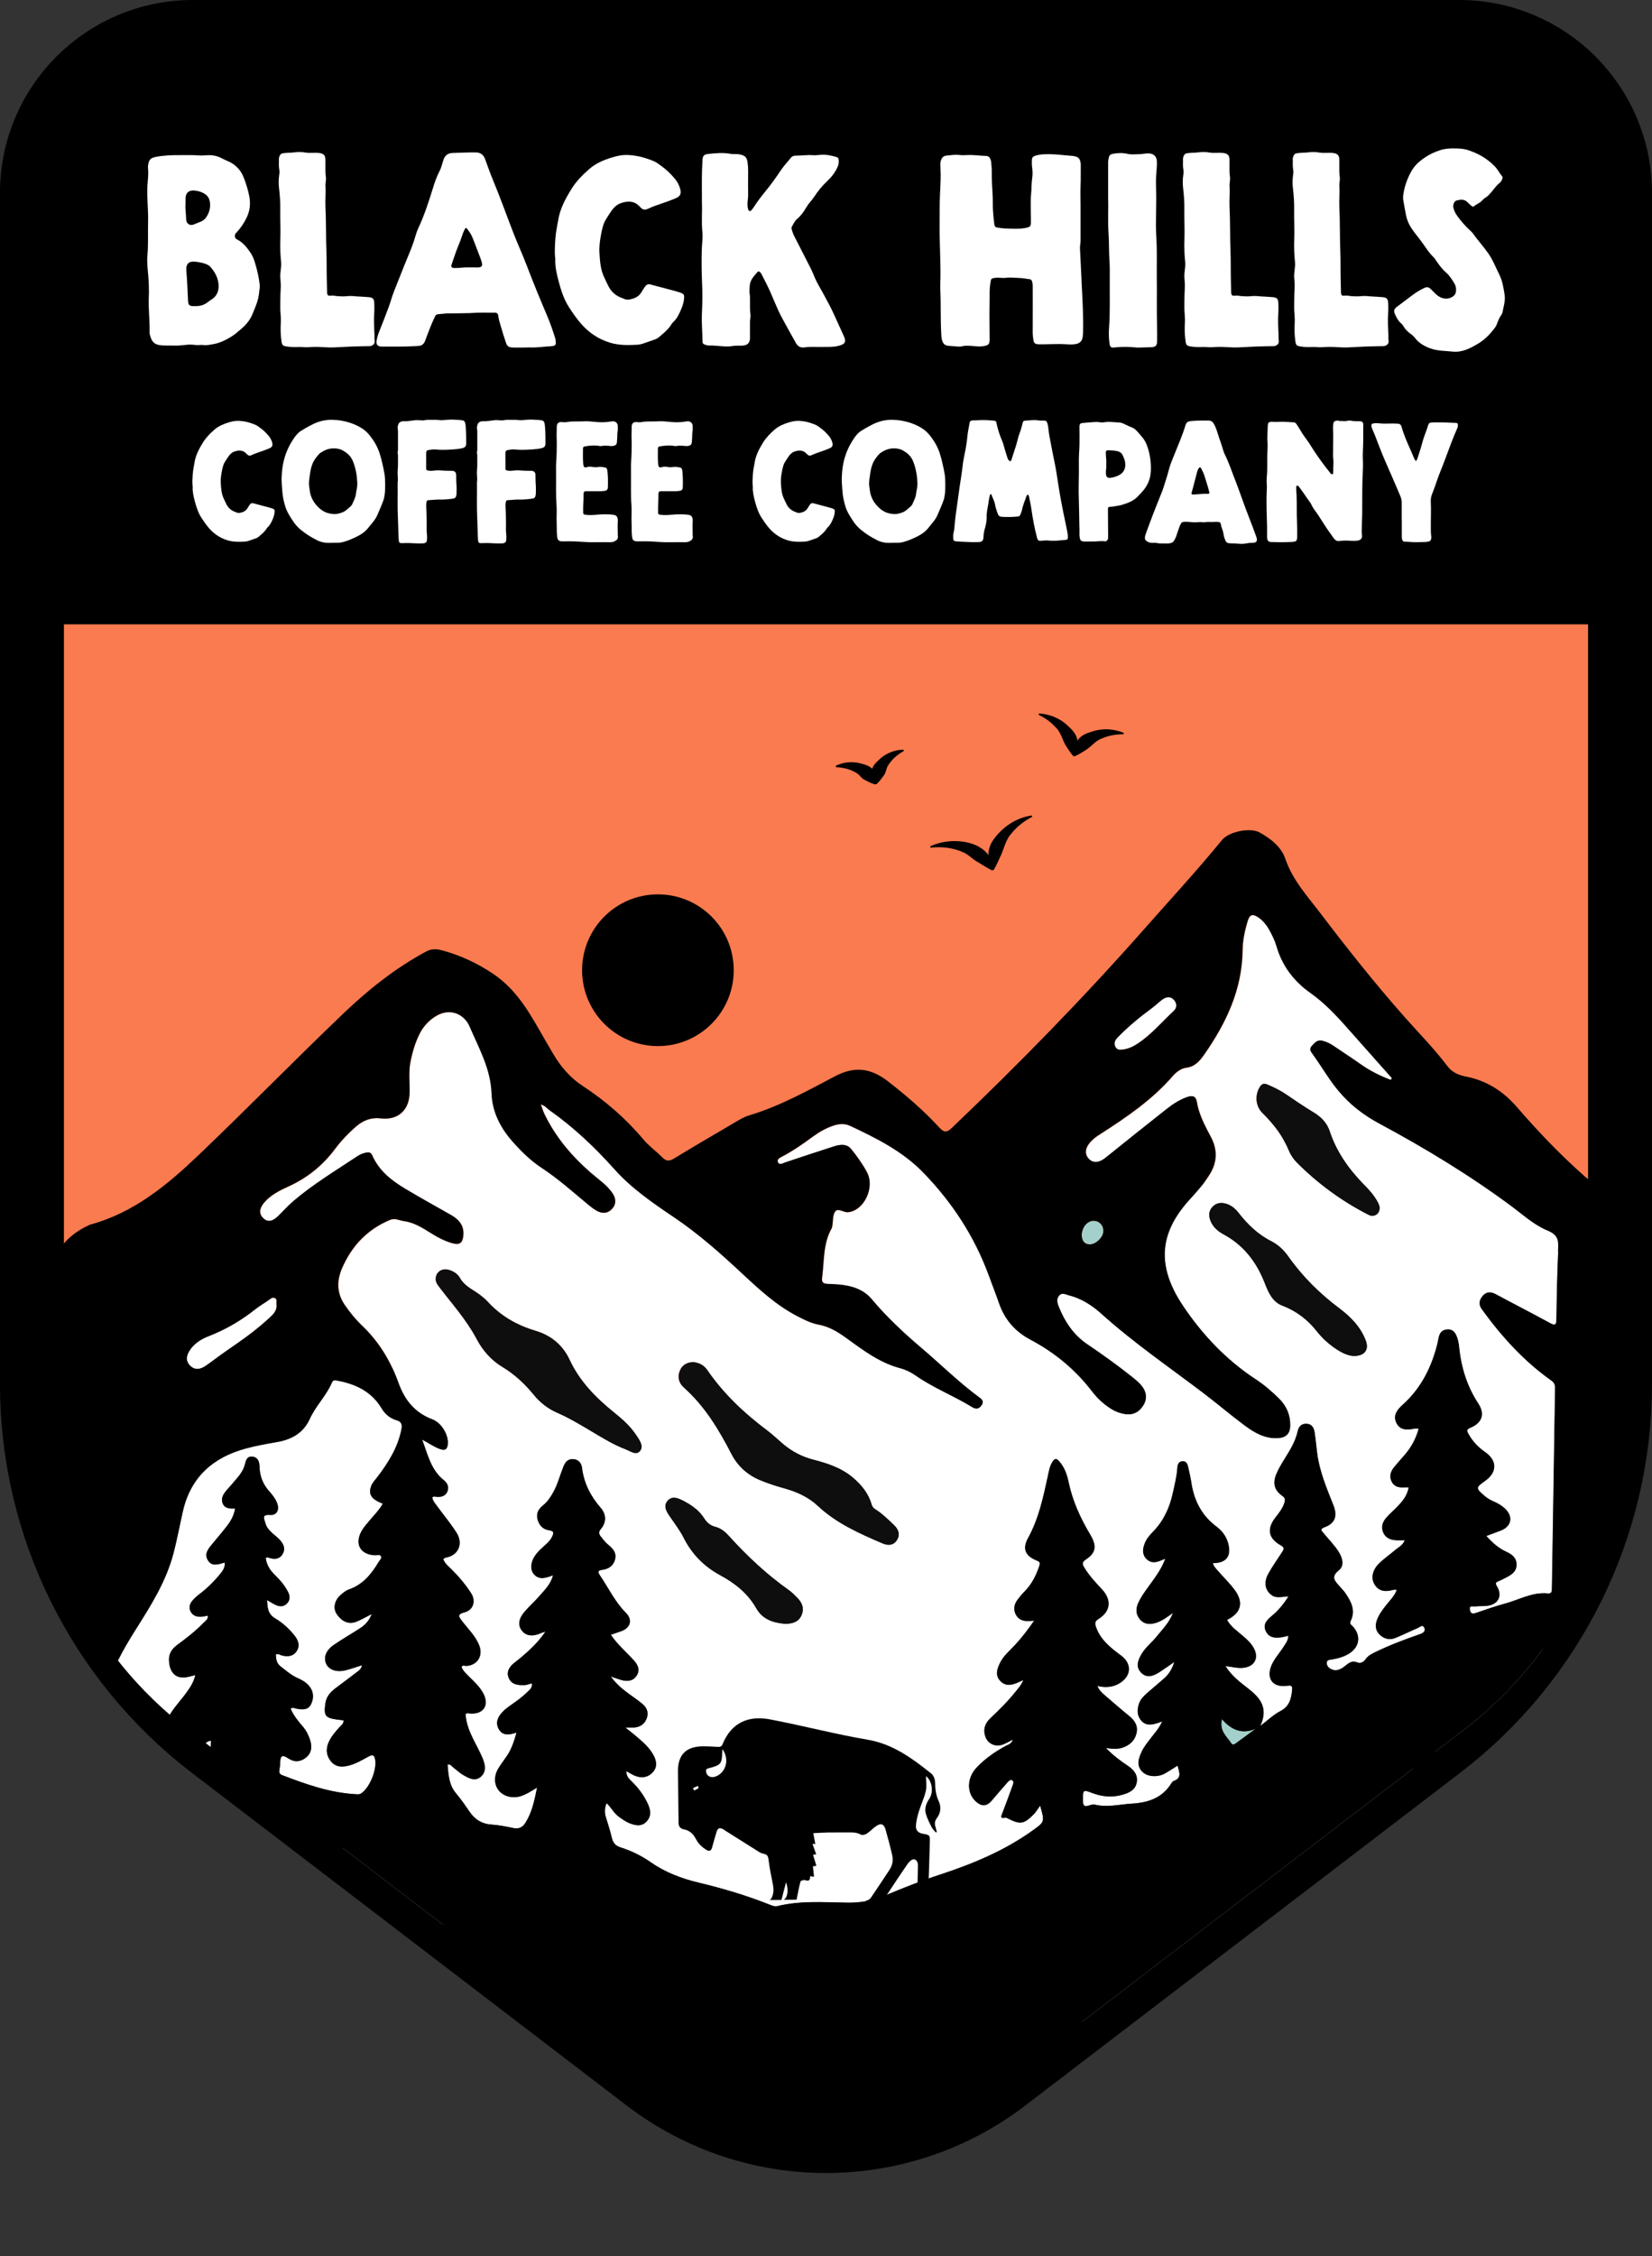 <?xml version="1.0" encoding="UTF-8"?><svg id="Layer_2" xmlns="http://www.w3.org/2000/svg" xmlns:xlink="http://www.w3.org/1999/xlink" viewBox="0 0 616.39 841.3"><rect x="0" y="0" width="616.39" height="841.3" fill="#333333" stroke="none"/><defs><style>.cls-1,.cls-2{fill:none;}.cls-3{fill:#fa7b4f;}.cls-2{stroke:#000;stroke-linecap:round;stroke-linejoin:round;stroke-width:23.86px;}.cls-4{fill:#a3d0ca;}.cls-5{fill:#fff;}.cls-6{clip-path:url(#clippath);}.cls-7{fill:#0e0e0e;}</style><clipPath id="clippath"><path class="cls-1" d="M546.11,645.06l-170.78,130.58c-39.63,30.3-94.64,30.3-134.26,0l-170.78-130.58c-36.78-28.12-58.35-71.78-58.35-118.08V71.96c0-33.15,26.87-60.03,60.03-60.03h472.48c33.15,0,60.03,26.87,60.03,60.03v455.03c0,46.3-21.57,89.95-58.35,118.08Z"/></clipPath></defs><g id="Layer_1-2"><polygon class="cls-3" points="18.04 216.08 611.93 216.08 611.93 450.32 518.97 402.72 406.63 464.02 228.94 526.55 18.3 485.04 18.04 216.08"/><path class="cls-2" d="M537.52,651.63l-162.2,124.02c-39.63,30.3-94.64,30.3-134.26,0l-162.2-124.02c-42.19-32.26-66.94-82.34-66.94-135.45V71.96c0-33.15,26.87-60.03,60.03-60.03h472.48c33.15,0,60.03,26.87,60.03,60.03v444.22c0,53.11-24.75,103.19-66.94,135.45Z"/><g class="cls-6"><path class="cls-4" d="M305.41,736.36c-14.21-5.18-28.75-9.25-43.9-10.71-11.41-1.1-22.36-3.79-32.36-9.69-2.75-1.62-5.9-2.28-8.96-3.14-6.29-1.78-12.67-3.01-19.09-4.22-5.66-1.07-11.25-2.51-16.97-3.34-12.5-1.81-24.99-3.69-35.75-11.15-.62-.43-1.38-.67-2.1-.95-10.68-4.28-22.14-4.19-33.51-5.68,2.06,1.52,4.11,3.05,6.17,4.57,17.31,12.75,35.65,23.38,56.75,28.76,15.46,3.95,30.67,8.74,45.73,14.11,13.29,4.74,26.65,9.49,40.8,11.18,20.11,2.4,39.38,7.79,57.88,15.99,1.28.57,2.61.59,3.96.58,21.36-.1,42.72-.2,64.08-.32.57,0,1.35.38,1.79-.67-1.14-.32-2.23-.66-3.33-.94-27.42-6.94-54.58-14.68-81.19-24.37Z"/><path class="cls-4" d="M94.3,701.8c-12.05-8.3-25.22-14.29-39-19.05-.87-.3-2.35-1.27-2.15.79.43,4.38.51,8.87,2.83,12.84.54.93,1.08,1.81,2.28,2.01,5.17.84,9.53,3.54,13.81,6.28,16.75,10.73,35.74,15.81,54.7,21.41-.55-.5-1.07-1.03-1.65-1.51-9.88-8.13-20.3-15.53-30.84-22.78Z"/><path class="cls-4" d="M51.42,720.16c-4.35-1.93-8.28-4.46-11.63-7.86-.43-.44-.73-1.19-1.93-.95.27,4.64-1.54,9.48.84,14,3.17,6.03,6.65,11.91,9.94,17.88,1.08,1.97,2.66,2.9,4.86,3.04,11.93.76,23.77-.47,36.39-1.62-3.02-2.18-5.45-3.72-7.63-5.56-9.32-7.89-19.71-14-30.84-18.92Z"/><path class="cls-5" d="M52.89,657.16c1.02.27,2.01.66,3.04.88,3.76.8,7.46,1.78,11.07,3.14,3.16,1.19,6.49,1.77,9.87,1.99.93.06,2.2.27,2.04-1.23-.46-4.25-.48-8.51-.21-12.83-1.52.15-1.96.99-2.6,1.53-1.44,1.19-3.05,1.96-4.88,2.36-3.23.71-5.93-.29-8.09-2.63-2.2-2.38-2.26-5.19-1.16-8.1,1.53-4.05,4.59-7.07,7.12-10.44,1.59-2.12,3.1-4.27,3.78-7.18-1.36.33-2.36.65-3.38.8-3.41.5-5.52-1.14-6.23-4.47-.68-3.18.13-5.57,2.8-7.53,3.48-2.56,6.92-5.21,9.93-8.35.65-.68,1.7-1.2,1.56-2.62-1.01.17-1.85.41-2.69.42-1.51.02-2.9-.4-3.68-1.83-.78-1.43-.49-2.85.49-4.04.79-.95,1.73-1.82,2.72-2.56,3.03-2.26,5.66-4.91,8.01-7.86.9-1.13,1.59-2.28,1.44-3.92-2.35.64-4.75,1.59-6.24-.77-1.61-2.55.23-4.52,1.78-6.4,1.78-2.15,3.6-4.27,5.3-6.47,1.45-1.89,2.62-3.95,3.03-6.53-1.91.06-3.79.09-4.6-1.81-.83-1.94.2-3.54,1.43-4.98.75-.88,1.54-1.72,2.28-2.61,1.79-2.13,3.83-4.15,4.52-6.95.4-1.63.81-3.18,2.79-2.96,2.1.23,2.63,1.82,2.68,3.78.09,3.36,1.2,6.39,3.47,8.95,1.22,1.37,2.38,2.81,3.06,4.52,1,2.55-.06,4.65-2.57,4.48-3.19-.22-2.3,1.23-1.79,3.03.83,2.96,3.49,4.23,5.36,6.23,1.41,1.51,2.24,3.24,1.14,5.23-1.13,2.04-3.02,2.14-5.04,1.52-.44-.14-.87-.45-1.31.1.31,2.58,1.67,4.62,3.51,6.39,1.96,1.88,3.69,3.95,4.89,6.39.66,1.35.73,2.84-.4,4.05-1.21,1.29-2.72,1.35-4.24.63-1.02-.48-1.97-1.09-3.28-1.83.17,2.91.28,5.21,3.04,6.84,2.79,1.65,5.25,3.91,7.29,6.5,1.41,1.78,2.06,3.84.63,5.85-1.34,1.88-3.37,1.99-5.48,1.44-.69-.18-1.32-.82-2.21-.31.09,1.65.23,3.2,1.72,4.36,2.05,1.59,3.99,3.33,6.4,4.4,1.5.67,2.94,1.45,4.07,2.68,1.92,2.09,2.12,4.6,1.01,6.99-1.09,2.36-3.37,2.15-5.56,1.72-.63-.12-1.27-.56-2.1.01,1.03,2.58,2.84,4.68,4.61,6.77,1.28,1.52,2.09,3.22,2.68,5.06.75,2.38.55,4.63-1.46,6.33-2.08,1.76-4.52,1.87-6.69.4-2.45-1.66-3.03-.78-3.04,1.67,0,.96-.22,1.91-.34,2.86-.11.89.25,1.4,1.11,1.74,8.81,3.38,17.68,6.52,27.22,7.08.76.04,1.5.2,2.22-.28,3.19-2.13,5.88-8.74,5.24-12.56-.3-1.78-.95-2.04-2.48-1.21-2.36,1.28-4.69,2.68-7.32,3.36-2.55.67-5.01.63-6.82-1.7-1.78-2.3-1.8-4.81-.58-7.33.97-2.01,2.44-3.67,3.93-5.32.61-.68,1.55-1.18,1.46-2.51-.82-.1-1.65-.19-2.48-.3-4.4-.62-4.9-1.51-4.32-5.85.34-2.57,1.73-4.21,3.58-5.65,2.58-2,5.26-3.89,7.83-5.91.87-.69,2.04-1.27,2.25-2.84-2.25.7-4.22,1.45-6.25,1.92-3.31.77-6.05-.24-7.06-2.39-1.11-2.38-.17-5.06,2.82-7.1,3.17-2.17,6.51-4.09,9.74-6.17,1.86-1.2,3.39-2.7,4.4-5.35-2.23,1.13-3.93,2.17-5.76,2.88-2.82,1.09-5.42-.06-7.36-2.98-1.29-1.95-.8-4.87,1.29-6.77.98-.9,2.08-1.86,3.3-2.28,5.28-1.82,8.47-5.8,11.17-10.34.38-.64,1.2-1.26.83-2.03-.4-.85-1.37-.37-2.08-.39-5.58-.18-7.89-4.12-5.18-9.01.74-1.33,1.8-2.49,2.77-3.68,1.76-2.13,3.76-4.07,5.16-6.53-4.27-1.69-5.45-3.48-4.35-6.55.46-1.28,1.44-2.25,2.26-3.32,4.1-5.38,7.69-11.02,9.03-17.81.35-1.77.13-2.9-1.81-3.46-2.4-.7-4.27-2.25-5.54-4.38-3.86-6.49-9.97-9.24-17.05-10.48-.88-.15-1.24.14-1.54.83-2.08,4.9-6.03,8.65-8.23,13.49-2.36,5.21-6.67,7.7-12.14,8.65-3.98.69-7.97,1.39-11.86,2.46-12.19,3.33-20.48,10.68-23.37,23.36-1.2,5.25-2.17,10.55-3.53,15.76-2.73,10.38-8.37,19.36-14.05,28.31-4.75,7.49-9.08,15.23-11.41,23.87-2.63,9.77-.45,22.06,13.63,25.73Z"/><path class="cls-4" d="M406.63,464.02c2.19.07,4.89-2.52,5.04-4.74.15-2.21-1.41-4-3.53-4.04-2.36-.04-4.4,2.23-4.55,5.32.12,1.7.64,3.39,3.04,3.46Z"/><path class="cls-4" d="M577.27,709.65c-18.95,15.7-37.75,30.26-61.15,37.46,2.23.43,4.3.42,6.37.43,10.39.09,20.79.22,31.07-1.7,10.13-1.89,14.93-6.64,16.89-16.71.18-.94.33-1.89.48-2.84.5-3.11,1.9-5.63,4.67-7.26.85-.5,1.68-.93,1.67-2.12-.02-2.19,0-4.37,0-7.27Z"/><path class="cls-5" d="M76.84,509.26c2.6-1.82,5.1-3.78,7.71-5.57,5.56-3.8,11.03-7.71,15.98-12.29,1.49-1.38,2.97-2.82,2.62-5.17-.09-.8.4-1.83-.72-2.24-.81-.29-1.41.24-2.05.71-1.63,1.18-3.41,2.16-4.98,3.4-5.3,4.22-11.05,7.63-17.39,10.07-2.7,1.04-5.2,2.51-6.96,4.95-1.4,1.96-2.07,4.07-.22,6.03,1.84,1.95,4.01,1.49,6,.1Z"/><path class="cls-5" d="M418.34,391.43c2.58-.19,4.55-1.21,6.39-2.44,4.98-3.34,8.83-7.96,13.19-12,1.27-1.17,1.3-2.81.09-4.16-1.25-1.39-2.8-1.16-4.17-.2-1.33.93-2.47,2.12-3.78,3.09-4.64,3.43-9.12,7.04-13.12,11.22-.95,1-1.4,2.11-.76,3.39.49.99,1.45,1.17,2.17,1.09Z"/><path class="cls-4" d="M576.35,614.56c-4.88,2.52-9.96,4.57-15.05,6.63-17.39,7.01-35.25,12.96-51.47,22.65-9.01,5.38-18.08,10.64-27.14,15.93-2.31,1.35-4.67,2.61-7,3.9.06.14.12.28.18.42,3.78-.65,7.53-1.47,11.33-1.9,7.22-.83,14.2-2.1,20.44-6.3,3.25-2.19,6.95-3.72,10.45-5.54,3.01-1.57,6.2-2.65,9.57-3.09,3.9-.51,7.12,1.58,7.72,4.88.6,3.24-1.52,5.98-5.58,6.74-6.31,1.19-12.16,3.54-17.85,6.43-6.43,3.26-12.55,7.21-19.52,9.27-5.7,1.68-11.49,3.05-16.33,6.8-.88.68-2.08,1-3.17,1.35-11.83,3.83-23.87,6.83-36.17,8.71-11.23,1.72-22.38,3.83-33.38,6.7-5.86,1.53-11.2,4.03-15.7,8.2-4.36,4.05-9.45,6.88-15.02,8.97-10.66,3.98-21.54,7.15-32.65,9.6-1.34.29-2.82.33-4.29,1.74,5.19,1.88,10.06,3.6,14.9,5.43,8.99,3.39,17.91,3.19,26.74-.45,7.38-3.04,14.7-6.24,22.06-9.35,1.41-.6,2.85-1.23,4.33-1.54,4.5-.94,8.91,1.31,10.78,5.35,1.88,4.05.71,8.8-2.86,11.7-1.21.98-2.62,1.59-4.04,2.2-6.88,2.97-13.66,6.16-21.05,8.21.84,1.08,1.89,1.04,2.77,1.33,9.95,3.27,20.41,5.21,29.72,10.12,5.63,2.97,11.29,3.04,17.06,2.15,9.69-1.49,19.3-3.49,28.95-5.22,2.31-.42,4.44-1.17,6.43-2.43,15.22-9.62,30.88-18.51,47.08-26.34,15.65-7.56,28.36-19.1,41.95-29.48.21-.16.31-.46.55-.83-.41,0-.71-.08-.94.01-9.6,3.99-19.78,6.35-29.37,10.41-6.87,2.91-12.56,7.92-19.51,10.59-12.75,4.9-24.67,11.75-37.77,15.81-4.2,1.3-7.81,3.63-10.89,6.84-1.93,2.01-4.06,3.85-6.62,5.06-3.75,1.78-7.75,1.03-9.95-1.85-2.24-2.93-2.01-6.92.75-10.08,3.46-3.95,7.97-6.34,12.83-8.02,3.9-1.35,7.92-2.38,11.87-3.61,3.57-1.11,7.41-1.41,10.65-3.47,7.22-4.59,14.81-8.62,21.72-13.7,9.46-6.95,18.68-14.27,29.95-18.25,3.44-1.22,6.76-2.8,10.2-4.02,15.82-5.63,27.26-15.89,33.7-31.53.42-1.01.54-2.03.56-3.09.16-10.87.28-21.75.52-32.62.05-2.38-.7-2.32-2.46-1.41Z"/><path class="cls-5" d="M577.44,458.86c-4.87-1.97-9.03-5.79-13.35-9-15.65-11.6-32.26-21.67-49.39-30.87-5.86-3.15-10.96-7.07-15.23-12.16-3.6-4.3-6.34-9.18-9.63-13.69-.72-.98-1.4-1.89-.34-3.05,1.05-1.14,2.06-2.41,3.86-1.99,1.5.35,2.91,1,4.19,1.87,3.43,2.32,6.89,4.58,10.27,6.96,3.47,2.44,7.21,4.3,11.14,5.79.15-.21.3-.42.45-.62-5.68-6.4-11.37-12.78-17.04-19.19-4.09-4.62-8.33-9.04-13.41-12.63-6.15-4.35-10.5-10.07-12.62-17.42-.55-1.92-1.46-3.77-2.4-5.54-1.09-2.04-2.47-3.93-4.44-5.23-2.15-1.42-3.2-.99-3.94,1.48-1.05,3.52-1.83,7.12-1.87,10.78-.16,14.58-6.06,27.05-14.15,38.69-1.65,2.37-3.46,4.72-6.85,5.15-1.99.25-3.74,1.58-5.08,3.13-7.67,8.83-17.2,15.33-26.94,21.56-1.38.88-2.72,1.82-3.81,3.06-1.96,2.24-2.16,4.49-.56,6.2,1.6,1.71,3.84,1.55,6.19-.33,7.65-6.13,15.3-12.27,23.01-18.34,2.26-1.78,4.68-3.34,7.45-4.33,2.06-.74,3.32-.43,3.7,1.88.78,4.74,3.04,8.86,5.24,13.04,2.35,4.46,2.43,8.97-.22,13.48-2.18,3.69-5.05,6.79-7.89,9.92-10.93,12.09-12.51,24.29-2.4,39.43,7.22,10.8,16.21,20.29,27.25,27.52,3.15,2.07,6,4.54,8.66,7.17,2.75,2.72,4.23,6.12,4.14,10.12-.07,2.98-1.58,4.37-4.42,4.57-4.95.35-8.95-2.01-12.66-4.78-5.31-3.96-10.36-8.28-15.65-12.28-12.65-9.57-25.76-18.57-37.59-29.2-3.61-3.25-7.61-5.85-12.4-7.02-1.16-.28-2.4-1.12-3.48.12-1.02,1.17-.8,2.54-.3,3.82,2.25,5.76,5.59,10.85,10.74,14.33,5.73,3.87,11.34,7.88,16.73,12.19,1.27,1.02,2.57,2.06,3.59,3.32,1.79,2.2,2.19,4.73.66,7.25-1.53,2.52-3.82,3.75-6.83,3.29-1.82-.28-3.52-.89-5.11-1.88-2.82-1.75-5.21-3.98-7.21-6.59-6.25-8.15-13.99-14.52-23.05-19.31-5.62-2.97-9.48-7.41-11.59-13.42-1.27-3.63-2.67-7.21-4-10.82-5.34-14.37-13.53-26.86-24.19-37.89-7.82-8.09-17.55-12.92-27.47-17.56-2.1-.98-4.33-.72-6.48.04-2.65.93-5.07,2.31-7.33,3.97-3.64,2.68-7.34,5.26-11.35,7.38-.91.48-2.29,1.08-1.68,2.27.6,1.17,1.85.26,2.81-.05,6.02-1.99,12.03-4.01,18.07-5.94,2.26-.72,4.76-1.04,6.42,1.01,2.17,2.68,4.21,5.54,5.85,8.57,3.12,5.79-1.11,14.42-7.03,14.97-1.71.16-3.7-1.69-4.79-.27-.99,1.28-.76,3.49-1.08,5.28-.07.38-.13.78-.31,1.11-3.18,5.7-2.69,12.1-3.5,18.26-.22,1.7.4,2.3,1.95,2.35,1.44.05,2.89.11,4.32.24,4.73.43,9.15,1.73,12.31,5.52,5.56,6.66,11.83,12.52,18.46,18.14,7.11,6.02,13.74,12.62,21.26,18.18,1.04.77,2.35,1.56,1.1,3.25-1.1,1.49-2.14,1.39-3.63.48-6.8-4.16-14.31-7.06-20.88-11.66-1.71-1.2-3.71-2.18-5.72-2.71-7.76-2.04-13.97-6.81-20.27-11.36-3.18-2.3-6.41-4.19-10.3-4.91-2.77-.51-5.25-1.79-7.75-3.07-7.9-4.07-14.32-10.02-20.72-15.99-8.03-7.48-16.2-14.75-25.33-20.9-7.91-5.33-15.84-10.76-22.22-17.89-7.36-8.23-15.27-15.72-24.28-22.07-.95-.67-1.66-1.74-3.25-2.13.54,1.45.87,2.55,1.36,3.57,4.12,8.54,10.12,15.62,17.21,21.81,2.82,2.46,6.03,4.52,8.17,7.68,1.3,1.92,1.51,4.02-.17,5.85-1.67,1.82-3.74,1.83-5.79.67-1.08-.61-2.08-1.39-3.04-2.19-5.7-4.72-11.2-9.67-17.43-13.76-4.1-2.69-7.62-6.17-10.89-9.86-4.56-5.15-7.56-11.1-7.8-17.93-.33-9.21-4.76-16.94-8.22-24.99-1.93-4.49-7.45-7.44-13.33-3.32-2.26,1.58-4.03,3.57-5.26,6.02-1.7,3.37-2.74,6.95-3.47,10.65-.77,3.93-.15,7.88-.32,11.81-.26,6.3-4.54,9.92-10.72,9.16-3.46-.42-6.46.66-9.07,2.89-3.01,2.58-5.73,5.45-8.1,8.61-4.61,6.14-10.35,10.74-17.36,13.92-3.29,1.49-6.63,3.16-9.05,6.05-1.51,1.8-2.17,3.87-.33,5.7,1.94,1.93,3.89.9,5.56-.71,1.93-1.87,3.72-3.91,5.76-5.65,7.42-6.31,15.76-11.34,23.86-16.71,1.05-.69,2.2-1.18,3.46-1.37.95-.14,1.61.03,2.06,1.05,2.53,5.74,7.21,9.41,12.39,12.5,5.62,3.35,11.34,6.53,17.03,9.75,2.99,1.69,4.92,3.98,4.57,7.65-.27,2.77-1.37,3.62-4.02,2.89-2.99-.83-5.7-2.29-8.32-3.94-3.02-1.9-6.09-3.8-9.68-4.3-1.75-.24-3.48-1.25-5.32-.48-8.42,3.51-14.24,9.63-17.86,17.91-2.09,4.79-2.08,9.41,1.04,13.92,1.93,2.79,4.04,5.38,6.49,7.71,6.19,5.89,10.54,13.1,13.36,21,2.38,6.65,6.14,11.35,12.77,13.85,3.46,1.3,6.07,5.9,5.72,9.23-.2,1.94-1.01,2.46-2.89,1.81-2.38-.83-4.34-2.34-6.69-3.52,2.06,5.37,3.2,11.18,8,15.05,1.36,1.1,2.02,2.34,1.53,4-.51,1.72-1.88,2.29-3.57,2.35-.71.03-1.48-.51-2.18.17.24,1.41,1.2,2.39,1.98,3.46,2.37,3.27,5,6.37,7.14,9.78,2.38,3.79.8,7.85-3.15,8.99-.63.18-1.36.14-1.84.82.56,1.59,1.89,2.6,3.03,3.73,2.75,2.72,5.23,5.66,7.33,8.9,1.88,2.91.87,6.31-2.44,7.16-2.92.75-2.1,1.71-.89,3.3,2.26,2.97,5.06,5.58,6.42,9.18,1.44,3.84-.83,7.31-4.89,7.51-.58.03-1.34-.48-1.77.41.55,1.38,1.63,2.38,2.64,3.39,2.04,2.05,4.22,3.96,5.56,6.58,2.17,4.25.04,7.57-4.72,7.38-.65-.03-1.33-.32-2.01.2.05.34.1.71.15,1.09.67,5.61,4.02,10.13,6.15,15.14.99,2.33,1.67,4.94-.37,6.94-2.25,2.21-4.7.72-6.87-.53-1.24-.71-2.27-1.77-3.44-2.61-.66-.48-1.08-1.39-2.29-1.26.31,3.85.5,7.63,3.18,10.81,1.8,2.13,3.4,4.42,4.96,6.74,2.02,2.99,4.66,4.65,8.34,4.9,2.68.18,5.34.71,7.98,1.27,2.08.44,3.48-.13,4.62-1.94,2.46-3.91,3.34-8.29,4.35-13.16-2.28,1.36-4.12,2.59-6.23,3.23-3.06.94-6.4.02-8.14-2.21-1.7-2.17-1.78-5.35-.09-8.14,1-1.64,2.18-3.17,3.26-4.76,1.72-2.54,2.59-5.39,3.54-8.62-2.85.91-5.22,1.24-6.64-1.27-1.41-2.48-.3-4.67,1.49-6.5.93-.95,2.02-1.78,3.13-2.54,2.22-1.54,4.38-3.14,6.31-5.04.8-.79,1.73-1.53,1.34-3.03-.86.24-1.67.62-2.49.66-2.36.11-4.87-.04-6-2.47-1.08-2.32.1-4.28,2-5.79.91-.72,1.84-1.4,2.71-2.16,3.16-2.73,6.25-5.52,8.93-9.52-.9.28-1.16.34-1.39.45-3.39,1.55-5.97,1.23-7.53-.93-1.49-2.07-1.07-4.48,1.42-7.25,1.67-1.86,3.54-3.55,5.17-5.44,2-2.31,4.34-4.45,5.14-7.85-3.62,1.54-5.63,1.39-7.14-.38-1.51-1.76-1.24-4.75.83-7.43.93-1.2,2.09-2.25,3.23-3.27,1.01-.9,1.99-1.81,2.62-3.03.7-1.36,1.16-2.34-1.14-2.67-2.25-.32-3.69-1.97-4.21-4.24-.49-2.15.47-3.72,2.09-5.01,1.69-1.34,2.83-3.11,3.87-4.97,1.66-2.97,2.44-6.26,3.7-9.38.7-1.73,1.65-3.06,3.79-2.88,1.99.17,2.95,1.57,3.16,3.24.73,5.74,3.17,10.53,6.96,14.88,2.05,2.35,2.28,5.32.05,7.93-.91,1.06-.7,1.91.01,2.8.84,1.05,1.66,2.17,2.69,3,1.84,1.48,3.3,3.09,2.59,5.62-.67,2.41-2.52,3.53-4.91,3.81-1.39.17-1.57.76-.8,1.89,3.24,4.75,5.69,10.04,9.84,14.19,2.51,2.51,1.66,5.52-1.72,6.74-1.26.46-2.53.87-3.96,1.37,2.48,3.68,5.76,6.39,8.57,9.53,1.5,1.67,2.48,3.57,1.04,5.74-1.39,2.08-3.48,2.19-5.67,1.6-1.2-.33-2.37-.78-3.95-1.31,1.84,2.51,3.78,4.23,5.85,5.8,1.99,1.51,4.11,2.87,6.01,4.48,1.65,1.4,2.36,3.26,1.49,5.45-.84,2.11-2.47,3.12-4.66,3.29-.79.06-1.59.01-3.26.01,1.75,1.4,2.8,2.2,3.8,3.06,2.56,2.19,5.18,4.34,6.78,7.4,1.1,2.1,1.4,4.27-.33,6.18-1.82,2.01-4.14,2.33-6.6,1.37-1.1-.43-2.09-1.11-3.24-1.74-.16,1.86.96,2.84,1.97,3.83,2.49,2.45,4.56,5.21,6.03,8.39,1.02,2.23,1.36,4.5-.43,6.48-1.86,2.05-4.14,1.61-6.4.72-1.45-.57-2.68-1.49-3.94-2.38-1.9-1.33-2.9-3.5-4.65-5.14-.74,1.86-.82,3.52-.27,5.25.81,2.57,1.62,5.14,2.25,7.76.45,1.88,1.42,2.96,3.3,3.55,3.97,1.25,7.71,3.07,11.11,5.45,5.46,3.82,11.5,6.12,17.93,7.66,9.08,2.17,18.03,4.82,26.72,8.29.9.36,1.77.71,2.79.46,8.64-2.11,17.43-1.37,26.16-1.27,4.82.05,9.29-.72,13.75-2.58,6.74-2.83,13.56-5.53,20.5-7.81,12.5-4.1,24.51-9.05,35.24-16.87,3.84-2.8,4.12-2.82,2.3-8.96-.96,1.33-1.51,2.35-2.29,3.14-3.82,3.89-5.12,4.06-10.06,1.51-.23-.12-.54-.17-.79-.12-1.79.37-1.41-.46-.98-1.57,1.32-3.4,2.56-6.83,3.81-10.25.26-.71.68-1.65-.06-2.12-.76-.48-1.44.32-1.93.88-1.98,2.23-3.9,4.51-5.85,6.76-1.77,2.05-3.59,2.17-5.64.42-3.65-3.13-3.65-8.84.15-12.85,3.13-3.3,6.85-5.88,10.85-8.04.91-.49,2.11-.71,2.66-2.36-1.49.73-2.55,1.34-3.67,1.79-2.76,1.1-5.63-.14-6.6-2.86-.99-2.77-.12-5.07,1.99-7.02,3.33-3.07,6.49-6.3,9.33-9.83.97-1.21,2.06-2.36,2.84-4.31-.93.43-1.36.62-1.77.81-2.4,1.12-4.88,1.72-6.91-.5-1.94-2.11-1.12-4.46,0-6.72,1.31-2.66,3.6-4.49,5.55-6.6,2.51-2.72,4.75-5.64,7.15-9.08-1.17.05-1.64.07-2.11.1-2.09.1-3.85-.55-4.79-2.52-.92-1.91-.52-3.77.72-5.42.81-1.07,1.67-2.12,2.62-3.07,2.65-2.66,4.27-5.89,5.45-9.39.35-1.02.49-1.58-.85-2.11-4.27-1.7-5.56-4.31-3.31-8.4,3.98-7.22,5.64-15.07,7.35-22.96.42-1.95.71-3.98,1.91-5.7.75-1.08,1.31-1.08,2.22-.1,2.08,2.25,3,4.95,3.62,7.88,1.46,6.94,4.36,13.36,7.96,19.38,2.52,4.21,2.5,6.81-1.52,9.47-1.53,1.01-1.32,1.78-.59,3,1.8,2.99,4.17,5.53,6.54,8.05,3.7,3.93,3.38,8.24-1.19,11.1-1.41.88-1.46,1.59-.98,3,1.68,4.85,5.48,7.8,9.35,10.66,3.9,2.89,3.96,7.19-.02,9.99-2.59,1.81-5.48,2.13-8.79,1.37.64,1.62,1.65,2.5,2.64,3.37,3.06,2.64,6.11,5.3,9.24,7.84,2.12,1.72,3.36,3.76,2.67,6.52-.68,2.75-2.59,4.39-5.24,5.28-1.8.6-3.64.44-6.13.13,2.82,2.9,5.43,4.8,8.15,6.61,2.15,1.43,3.87,3.36,3.33,6.23-.51,2.74-2.71,3.8-5.1,4.51-3.83,1.14-7.58.88-11.31-.52-3.71-1.39-3.66-1.35-3.65,2.66,0,1.7.28,2.65,2.27,1.95.71-.25,1.56-.46,2.26-.3,4.64,1.08,9.19-.13,13.77-.4,6.05-.36,11.35-2.08,14.72-7.6.19-.32.48-.69.8-.81,3.22-1.14,2.14-3.31,1.5-5.78-1.72,1.07-3.15,2.01-4.63,2.87-2.7,1.56-6.51,1.36-8.4-.46-2.42-2.33-1.57-4.9-.42-7.45.92-2.04,2.37-3.72,3.71-5.49,1.35-1.78,2.91-3.44,4.01-5.96-.97.34-1.49.55-2.02.71-2.01.61-4.02.9-5.64-.82-1.79-1.9-1.75-4.22-.99-6.5.56-1.67,1.85-2.91,3.16-4.06,2.03-1.78,4.1-3.49,6.13-5.27,1.76-1.54,3.01-3.39,3.89-6.24-2.3,1.57-3.93,2.76-5.62,3.84-2.23,1.42-4.68,2.38-6.83.12-2.1-2.21-1.08-4.67.24-6.91,1.47-2.52,3.86-4.27,5.65-6.54,2.04-2.59,4.55-4.86,6.08-8.82-2.38,1.69-4.13,3-6.21,3.68-2.27.74-4.41.74-6.1-1.18-1.66-1.87-1.63-4.04-.65-6.21,1-2.2,2.44-4.12,3.84-6.09,2.23-3.14,4.68-6.18,6.25-10.4-.91.37-1.25.5-1.57.64-1.87.83-3.8,1.12-5.39-.41-1.76-1.69-1.56-3.81-.73-5.91.69-1.74,1.89-3.12,3.17-4.43,3.89-3.98,6.09-8.82,7.27-14.18.7-3.19,1.52-6.36,1.73-9.64.07-1.2.53-2.36,2.01-2.37,1.3-.01,1.75.96,1.98,2.09.38,1.88.89,3.74,1.17,5.64.98,6.77,3.8,12.43,9.39,16.61,2.02,1.51,3.59,3.52,4.31,6.01,1.43,4.95-.55,7.62-5.63,7.62.22,1.1.99,1.87,1.66,2.64,2.07,2.4,4.37,4.62,6.29,7.13,3.66,4.81,2.68,8.76-2.66,11.4,1.43,2.63,3.89,4.23,6.05,6.1,1.68,1.47,3.3,2.97,4.22,5.05,1.43,3.25-.08,5.97-3.56,6.62-2.32.44-4.55-.23-7.31-.54,2.36,3.74,5.49,6.03,8.56,8.43,4.27,3.34,7.61,7.13,4.4,13.95,3.01-2.28,5.05-4.29,7.48-5.54,3.28-1.68,4.06-4.29,4.43-7.59.23-2.07-.23-2.12-2.01-1.89-5.29.67-7.73-2.81-5.6-7.73,1.13-2.6,3.1-4.63,4.57-6.99.71-1.15,1.66-2.23,1.64-3.96-.95.23-1.58.42-2.22.53-2.51.42-5,.36-6.21-2.31-1.12-2.47.43-4.08,2.29-5.6,2.45-2.01,4.44-4.46,6.22-7.32-4.45.52-5.2.44-6.59-.67-2.22-1.76-2.66-4.72-.88-7.86,1.57-2.75,3.4-5.36,5.13-8.02.64-.99.97-1.6-.5-2.42-4.74-2.65-5.34-6.15-2.01-10.43,1.3-1.67,2.63-3.3,3.29-5.38.35-1.1.44-1.8-.74-2.64-2.97-2.12-3.66-4.68-2.27-8.08.8-1.94,1.89-3.78,3.01-5.57,2.03-3.28,4.1-6.51,4.95-10.35.39-1.76,1.34-3,3.36-2.9,2.08.11,2.72,1.62,2.98,3.31.38,2.47.6,4.97.91,7.45.85,6.86,3.53,13.16,6.05,19.5,1.64,4.12.69,6.85-3.3,8.31-2.02.74-.89,1.48-.32,2.2,1.87,2.32,4,4.42,5.61,6.95,1.48,2.34,2.2,5.18.08,6.88-3.24,2.59-1.31,4.14.31,6.05.69.81,1.48,1.54,2.07,2.41,2.16,3.17,3.98,6.47,2.03,10.42-.57,1.15.28,1.5.84,2.12,3.07,3.4,2.5,7.59-1.39,10.04-1.98,1.25-4.21,1.85-6.5,2.24-.71.12-1.7.03-1.85,1.02-.15,1.04.42,1.88,1.3,2.4,2.11,1.26,3.92.31,5.55-1,1.37-1.1,2.58-2.11,4.57-1.3,1.1.45,2.33-.12,3.04-1.16.92-1.35,2.26-2.03,3.65-2.7,5.38-2.61,10.96-4.71,16.6-6.67,1.22-.42,2.31-1.08,1.66-2.45-.64-1.37-1.69-.2-2.44.12-2.83,1.19-5.58,2.59-8.43,3.73-2.16.86-4.23.28-5.85-1.34-1.52-1.51-1.63-3.41-.92-5.37.7-1.93,1.91-3.53,3.13-5.15,1.47-1.94,3.37-3.61,4.29-6.13-.57,0-.97-.08-1.31.01-2.82.8-5.42.74-7.08-2.11-1.36-2.33-.66-5.39,1.88-7.83,1.8-1.72,3.87-3.15,5.77-4.78,1.25-1.07,2.93-1.76,3.71-3.77-1.36,0-2.39.06-3.42-.01-2.04-.14-3.79-.88-4.64-2.87-.85-1.98-.27-3.83,1.05-5.37,1.18-1.38,2.59-2.57,3.86-3.88,2.08-2.12,4.05-4.31,4.59-7.58-.63,0-1.1-.03-1.57,0-1.94.14-3.75-.16-4.73-2.03-1-1.91-.52-3.76.79-5.38,1.21-1.5,2.49-2.93,3.76-4.37,2.56-2.91,4.45-6.17,5.49-10.14-.67,0-1.15-.08-1.59.01-2.7.58-5.42.7-6.77-2.19-1.33-2.84.47-4.97,2.48-6.77,6.82-6.15,10.7-13.94,12.88-22.73.55-2.2.42-5.13,3.81-5.28,2.26-.1,3.52,1.71,4.16,5.7.02.09.03.19.04.29.7,7.79,2.87,15.02,7.22,21.66,2.58,3.93,1.34,7.25-3.01,9.02-1.62.66-1.21,1.3-.66,2.3,1.51,2.75,3.57,4.93,6.17,6.73,4.61,3.19,4.55,7.56.02,10.77-3.56,2.52-3.55,2.71-.18,5.61,1.03.89,2.19,1.55,3.43,2.09,1.51.65,2.93,1.47,4.14,2.6,3.24,3.03,2.47,6.76-1.71,8.29-1.67.61-3.34,1.24-5.23,1.95,2.3,2.54,4.55,4.54,7.41,5.86,2.05.95,3.9,2.18,3.87,4.87-.03,2.69-1.99,3.76-3.98,4.81-.85.45-1.71.89-2.6,1.25-1.03.42-1.54.64-.72,1.99,2.15,3.54.46,6.77-3.65,7.25-1.52.18-3.08.08-4.61.24-.76.08-2.18-.53-1.84,1.29.26,1.37.95,1.61,2.23,1.17,3.63-1.24,7.26-2.52,10.96-3.52,5.24-1.41,10.15-4.33,15.85-3.77,1.7.17,1.57-.98,1.59-2.05.39-24.83.77-49.66,1.18-74.48.02-1.25-.3-2.1-1.41-2.88-10.26-7.24-18.54-16.42-25.89-26.53-1.36-1.87-.96-3.48.26-4.96,1.32-1.61,2.98-1.72,4.9-.68,6.68,3.62,13.47,7.04,20.13,10.7,2.15,1.19,2.48.66,2.51-1.52.13-8.37.29-16.75.67-25.11.16-3.49.51-6-3.95-7.8ZM238.88,540.95c-1.46,1.95-3.76.12-5.53-.55-4.33-1.64-8.28-4.06-12.24-6.42-4.3-2.55-8.57-5.15-13.17-7.16-3.5-1.52-6.43-3.84-8.86-6.78-3.32-4.04-7.07-7.54-11.6-10.28-4.18-2.52-7.36-6.11-9.67-10.48-3.74-7.09-9.12-13.03-13.94-19.36-.72-.94-1.37-1.86-1.31-3.1.04-2.38,2.18-3.96,4.64-3.36,1.84.45,3.5,1.44,4.4,3.06,1.3,2.32,3.34,3.59,5.46,4.94,1.77,1.13,3.52,2.42,4.93,3.96,4.89,5.35,10.93,8.76,17.78,10.8,5.9,1.76,10.21,5.34,12.78,10.86,3.73,7.98,9.66,14.03,16.38,19.47,3.14,2.54,6.21,5.22,8.45,8.62,1.14,1.73,2.84,3.97,1.49,5.77ZM299.08,602.24c-1.08,2.55-3.35,3.27-6.15,3.26-4.28-.34-8.34-1.54-10.75-5.79-3.16-5.56-7.93-9.34-13.43-12.31-6.03-3.26-10.57-7.85-13.68-14.01-1.46-2.9-3.51-5.5-5.34-8.21-1.19-1.76-2.23-3.68-.65-5.53,1.59-1.87,3.68-1.11,5.55-.17,3.21,1.63,6.14,3.58,8.12,6.72,1,1.58,2.28,2.69,4.24,3.18,1.98.48,3.59,1.85,4.96,3.36,6.79,7.51,14.14,14.4,22.43,20.24,1.09.77,2.02,1.78,2.98,2.72,1.88,1.82,2.78,4,1.71,6.53ZM334.54,574.44c-1.39,1.99-3.35,1.9-5.42,1.01-8.58-3.68-17.07-7.42-24.05-13.98-3.43-3.22-7.81-5.2-12.44-6.48-3.05-.84-6.09-1.83-9.01-3.04-4.68-1.94-8.35-5.22-10.68-9.72-4.75-9.19-10.01-17.96-17.88-24.92-1.84-1.63-2.39-3.94-1.34-6.35.91-2.09,2.66-2.92,4.8-3.05,2.28.19,4.12,1.13,5.39,3,6.08,8.9,13.83,16.14,22.41,22.57,2.07,1.55,3.94,3.37,5.92,5.05,3.29,2.77,7.01,4.7,11.18,5.77,5.24,1.35,10.35,3,14.61,6.54,3.31,2.75,5.98,6,7.18,10.21.31,1.09,1.04,1.54,1.83,2.07,2.42,1.61,4.48,3.64,6.55,5.64,1.7,1.64,2.38,3.61.93,5.69ZM504.88,505.63c-2.55-.21-5.05-1.65-7.4-3.33-2.27-1.63-4.32-3.56-6.04-5.75-3.45-4.39-7.65-7.65-12.93-9.66-3.85-1.46-5.32-5.17-6.69-8.65-3.07-7.78-7.88-13.99-15.34-17.99-1.99-1.07-3.66-2.51-4.63-4.59-.92-1.97-1.01-3.97.57-5.64,1.47-1.55,3.34-1.73,5.33-1.06,1.8.61,3.19,1.78,4.32,3.24,3.4,4.37,7.28,8.14,12.3,10.67,2.61,1.31,4.7,3.37,6.38,5.74,5.31,7.52,11.76,13.85,19.12,19.37,4.17,3.13,7.83,6.89,9.73,11.92,1.32,3.52-.47,5.82-4.7,5.75ZM510.65,453.01c-9.92-5.04-18.8-11.55-26.68-19.4-1.27-1.26-2.37-2.86-3.05-4.51-2.24-5.45-5.72-9.93-9.87-14.03-2.61-2.58-2.89-6.52-1.15-9.52.74-1.27,1.5-1.76,3.01-1.12,2.49,1.05,4.87,2.24,7.11,3.76,3.34,2.27,6.66,4.56,10.12,6.63,2.86,1.71,4.98,3.98,6.01,7.09,2.54,7.66,7.06,14,12.63,19.72,1.87,1.92,3.72,3.89,5.04,6.27.47.84.93,1.69.91,2.69-.06,2.16-2.11,3.43-4.1,2.42Z"/><path class="cls-4" d="M460.92,650.22c2.55-1.86,5.1-3.73,7.64-5.59-5.08,2.16-9.04.54-12.63-3.56-1.09,4.44,1.85,6.45,3.49,9.03.4.62.98.51,1.49.13Z"/><path d="M603.29,551.96c-.58-22.93,1.65-78.72-1.24-101.65-.42-3.32-1.82-5.58-4.5-7.24-2.13-1.32-4.24-2.63-6.13-4.29-9.12-8.03-17.49-16.78-25.43-25.96-5.08-5.87-11.24-9.84-18.93-11.35-2.68-.53-5.21-1.53-6.93-3.82-4.82-6.39-10.43-12.09-15.73-18.05-11.12-12.53-21.52-25.64-31.66-38.96-4.94-6.49-10.46-12.44-13.19-20.46-1.5-4.41-5.4-7.43-9.51-9.73-3.55-1.98-11.51-.38-14.1,2.79-9.13,11.19-18.94,21.78-28.48,32.6-22.94,26-47.14,50.78-72.25,74.68-1.83,1.74-2.85,1.99-4.73-.06-5.86-6.39-12.42-12.02-19.3-17.34-6.3-4.87-12.41-5.59-19.51-1.85-10.37,5.46-20.64,11.18-31.97,14.59-2.62.79-5.02,2.42-7.43,3.82-6.98,4.07-13.95,8.16-20.85,12.37-1.71,1.04-2.87.97-4.27-.44-2.3-2.32-5.02-4.26-7.11-6.74-6.56-7.8-14.13-14.38-22.66-19.95-4.66-3.05-8.22-7.23-11.03-12.03-1.7-2.91-3.4-5.81-5.07-8.74-4.63-8.1-9.35-15.79-17.61-21.24-5.86-3.86-11.84-6.63-18.42-8.45-1.97-.55-3.99-.84-6.14.3-11.64,6.22-21.76,14.34-31.29,23.45-18.09,17.29-35.57,35.2-53.68,52.47-11.74,11.2-24.18,21.53-40.35,25.93-.28.08-.54.22-.8.34-8.31,3.88-13.35,10.15-14.16,19.47-.25,2.87-.45,5.76-.52,8.64-.82,36.28-.22,30.64-.29,66.92-.1,49.65,1.77,141.22,2.61,190.88.15,8.74.71,17.49,2.21,26.14.47,2.71,1.85,4.65,4.17,6.25,3.75,2.61,7.84,3.43,12.27,3.37,10.68-.13,21.37-.24,32.05-.25,90.86-.1,161.59,63,252.45,62.95,65.83-.03,151.78-63.13,217.61-64.31,12.31-.22,24.65-.98,36.94-.02,4.67.37,9.22,1.07,13.94.21,4.91-.89,7.27-2.84,8.07-7.81.9-5.62,1.1-11.3,1.25-16.98,1.24-47.44,1.1-94.89,1.08-147.61.26-25.04,1.4-22.51.64-52.82ZM416.93,386.95c4-4.18,8.48-7.79,13.12-11.22,1.31-.97,2.45-2.16,3.78-3.09,1.37-.96,2.92-1.19,4.17.2,1.21,1.34,1.18,2.98-.09,4.16-4.36,4.04-8.2,8.66-13.19,12-1.84,1.23-3.8,2.25-6.39,2.44-.72.07-1.68-.1-2.17-1.09-.63-1.28-.19-2.39.76-3.39ZM408.14,455.24c2.12.04,3.69,1.83,3.53,4.04-.16,2.22-2.85,4.81-5.04,4.74-2.4-.07-2.92-1.76-3.04-3.46.14-3.09,2.19-5.36,4.55-5.32ZM71.06,503.13c1.75-2.44,4.25-3.91,6.96-4.95,6.34-2.44,12.08-5.85,17.39-10.07,1.57-1.25,3.35-2.22,4.98-3.4.65-.47,1.25-1.01,2.05-.71,1.12.41.64,1.44.72,2.24.35,2.35-1.12,3.79-2.62,5.17-4.95,4.58-10.42,8.49-15.98,12.29-2.62,1.79-5.12,3.75-7.71,5.57-1.99,1.4-4.16,1.85-6-.1-1.85-1.96-1.19-4.07.22-6.03ZM39.26,631.44c2.33-8.64,6.66-16.38,11.41-23.87,5.68-8.96,11.32-17.93,14.05-28.31,1.37-5.2,2.34-10.51,3.53-15.76,2.89-12.68,11.18-20.03,23.37-23.36,3.89-1.06,7.89-1.76,11.86-2.46,5.46-.95,9.78-3.44,12.14-8.65,2.19-4.84,6.14-8.59,8.23-13.49.3-.69.66-.99,1.54-.83,7.08,1.24,13.18,4,17.05,10.48,1.27,2.13,3.14,3.68,5.54,4.38,1.94.56,2.16,1.7,1.81,3.46-1.35,6.8-4.93,12.44-9.03,17.81-.82,1.07-1.79,2.04-2.26,3.32-1.11,3.07.08,4.86,4.35,6.55-1.4,2.46-3.4,4.4-5.16,6.53-.98,1.18-2.04,2.35-2.77,3.68-2.71,4.9-.4,8.84,5.18,9.01.71.02,1.68-.46,2.08.39.36.77-.45,1.39-.83,2.03-2.71,4.54-5.89,8.52-11.17,10.34-1.22.42-2.31,1.38-3.3,2.28-2.09,1.9-2.58,4.82-1.29,6.77,1.94,2.93,4.54,4.08,7.36,2.98,1.83-.71,3.53-1.75,5.76-2.88-1.01,2.65-2.54,4.16-4.4,5.35-3.23,2.08-6.57,4-9.74,6.17-2.99,2.04-3.93,4.73-2.82,7.1,1,2.15,3.75,3.16,7.06,2.39,2.03-.47,4-1.22,6.25-1.92-.21,1.57-1.38,2.15-2.25,2.84-2.57,2.02-5.25,3.91-7.83,5.91-1.85,1.44-3.24,3.08-3.58,5.65-.57,4.34-.07,5.23,4.32,5.85.82.12,1.65.2,2.48.3.09,1.33-.85,1.84-1.46,2.51-1.49,1.64-2.96,3.31-3.93,5.32-1.22,2.52-1.2,5.04.58,7.33,1.81,2.33,4.26,2.37,6.82,1.7,2.63-.68,4.96-2.08,7.32-3.36,1.53-.83,2.18-.57,2.48,1.21.64,3.81-2.05,10.42-5.24,12.56-.72.48-1.46.32-2.22.28-9.54-.56-18.41-3.7-27.22-7.08-.87-.33-1.23-.84-1.11-1.74.12-.95.33-1.91.34-2.86.01-2.45.59-3.34,3.04-1.67,2.18,1.48,4.61,1.37,6.69-.4,2.01-1.7,2.21-3.95,1.46-6.33-.58-1.84-1.4-3.54-2.68-5.06-1.77-2.09-3.58-4.19-4.61-6.77.84-.57,1.47-.14,2.1-.01,2.18.43,4.46.63,5.56-1.72,1.11-2.4.91-4.9-1.01-6.99-1.13-1.23-2.57-2.01-4.07-2.68-2.41-1.07-4.35-2.81-6.4-4.4-1.49-1.15-1.63-2.71-1.72-4.36.89-.51,1.53.14,2.21.31,2.11.55,4.15.44,5.48-1.44,1.43-2.01.77-4.07-.63-5.85-2.04-2.59-4.5-4.85-7.29-6.5-2.75-1.63-2.87-3.93-3.04-6.84,1.31.74,2.26,1.35,3.28,1.83,1.53.72,3.03.66,4.24-.63,1.13-1.21,1.06-2.7.4-4.05-1.2-2.44-2.93-4.51-4.89-6.39-1.84-1.77-3.2-3.81-3.51-6.39.44-.55.87-.23,1.31-.1,2.01.62,3.9.53,5.04-1.52,1.1-1.99.27-3.72-1.14-5.23-1.87-2-4.53-3.27-5.36-6.23-.51-1.8-1.4-3.24,1.79-3.03,2.51.17,3.58-1.93,2.57-4.48-.68-1.72-1.84-3.15-3.06-4.52-2.27-2.55-3.38-5.58-3.47-8.95-.05-1.97-.59-3.55-2.68-3.78-1.98-.22-2.39,1.34-2.79,2.96-.69,2.8-2.73,4.81-4.52,6.95-.74.88-1.53,1.73-2.28,2.61-1.24,1.44-2.26,3.03-1.43,4.98.81,1.9,2.69,1.87,4.6,1.81-.41,2.58-1.57,4.64-3.03,6.53-1.7,2.21-3.53,4.32-5.3,6.47-1.55,1.88-3.39,3.85-1.78,6.4,1.49,2.36,3.89,1.41,6.24.77.15,1.64-.54,2.8-1.44,3.92-2.36,2.94-4.99,5.59-8.01,7.86-.99.74-1.93,1.61-2.72,2.56-.98,1.19-1.27,2.62-.49,4.04.78,1.43,2.17,1.85,3.68,1.83.84-.01,1.67-.26,2.69-.42.15,1.42-.9,1.94-1.56,2.62-3.01,3.14-6.45,5.79-9.93,8.35-2.67,1.96-3.48,4.36-2.8,7.53.71,3.33,2.82,4.97,6.23,4.47,1.02-.15,2.02-.47,3.38-.8-.68,2.91-2.18,5.06-3.78,7.18-2.53,3.37-5.59,6.39-7.12,10.44-1.1,2.9-1.03,5.72,1.16,8.1,2.16,2.34,4.86,3.33,8.09,2.63,1.83-.4,3.44-1.16,4.88-2.36.64-.54,1.08-1.38,2.6-1.53-.27,4.32-.25,8.59.21,12.83.16,1.5-1.11,1.29-2.04,1.23-3.38-.22-6.71-.8-9.87-1.99-3.61-1.36-7.31-2.34-11.07-3.14-1.03-.22-2.02-.62-3.04-.88-14.08-3.67-16.27-15.96-13.63-25.73ZM455.93,641.07c3.58,4.1,7.55,5.72,12.63,3.56-2.55,1.87-5.09,3.73-7.64,5.59-.52.38-1.1.49-1.49-.13-1.65-2.57-4.58-4.58-3.49-9.03ZM581.38,466.66c-.39,8.36-.55,16.74-.67,25.11-.03,2.19-.36,2.71-2.51,1.52-6.66-3.66-13.44-7.09-20.13-10.7-1.92-1.04-3.57-.92-4.9.68-1.22,1.48-1.62,3.09-.26,4.96,7.34,10.11,15.63,19.28,25.89,26.53,1.11.78,1.43,1.64,1.41,2.88-.4,24.83-.79,49.66-1.18,74.48-.02,1.06.11,2.22-1.59,2.05-5.71-.57-10.61,2.35-15.85,3.77-3.7,1-7.33,2.28-10.96,3.52-1.28.44-1.97.19-2.23-1.17-.34-1.81,1.08-1.2,1.84-1.29,1.53-.16,3.08-.06,4.61-.24,4.1-.48,5.8-3.7,3.65-7.25-.82-1.35-.31-1.57.72-1.99.89-.36,1.75-.8,2.6-1.25,1.99-1.05,3.95-2.11,3.98-4.81.03-2.69-1.81-3.92-3.87-4.87-2.86-1.32-5.11-3.32-7.41-5.86,1.9-.71,3.56-1.34,5.23-1.95,4.18-1.53,4.95-5.26,1.71-8.29-1.21-1.13-2.63-1.94-4.14-2.6-1.25-.54-2.4-1.2-3.43-2.09-3.37-2.91-3.37-3.09.18-5.61,4.53-3.22,4.6-7.58-.02-10.77-2.6-1.8-4.66-3.98-6.17-6.73-.55-1-.96-1.64.66-2.3,4.35-1.77,5.58-5.09,3.01-9.02-4.35-6.63-6.52-13.87-7.22-21.66,0-.1-.02-.19-.04-.29-.64-3.99-1.9-5.8-4.16-5.7-3.39.16-3.27,3.08-3.81,5.28-2.18,8.79-6.06,16.58-12.88,22.73-2.01,1.81-3.81,3.94-2.48,6.77,1.35,2.89,4.07,2.77,6.77,2.19.44-.09.92-.01,1.59-.01-1.04,3.97-2.93,7.23-5.49,10.14-1.27,1.44-2.55,2.88-3.76,4.37-1.3,1.62-1.79,3.47-.79,5.38.98,1.87,2.8,2.17,4.73,2.03.47-.04.94,0,1.57,0-.53,3.27-2.51,5.46-4.59,7.58-1.28,1.3-2.68,2.49-3.86,3.88-1.32,1.54-1.9,3.39-1.05,5.37.86,1.99,2.61,2.73,4.64,2.87,1.03.07,2.06.01,3.42.01-.78,2.01-2.46,2.7-3.71,3.77-1.89,1.63-3.97,3.06-5.77,4.78-2.54,2.44-3.24,5.49-1.88,7.83,1.66,2.85,4.26,2.92,7.08,2.11.34-.1.74-.01,1.31-.01-.92,2.52-2.82,4.19-4.29,6.13-1.22,1.62-2.44,3.23-3.13,5.15-.71,1.96-.6,3.86.92,5.37,1.62,1.62,3.69,2.2,5.85,1.34,2.85-1.14,5.6-2.54,8.43-3.73.75-.31,1.8-1.48,2.44-.12.64,1.38-.44,2.03-1.66,2.45-5.64,1.95-11.22,4.06-16.6,6.67-1.39.67-2.73,1.35-3.65,2.7-.71,1.05-1.94,1.61-3.04,1.16-1.99-.82-3.2.19-4.57,1.3-1.63,1.31-3.43,2.26-5.55,1-.88-.52-1.45-1.36-1.3-2.4.15-.99,1.14-.9,1.85-1.02,2.3-.39,4.52-.99,6.5-2.24,3.89-2.45,4.47-6.65,1.39-10.04-.56-.62-1.41-.97-.84-2.12,1.95-3.96.13-7.25-2.03-10.42-.59-.87-1.38-1.6-2.07-2.41-1.63-1.92-3.55-3.46-.31-6.05,2.12-1.7,1.4-4.54-.08-6.88-1.61-2.54-3.74-4.64-5.61-6.95-.58-.71-1.7-1.46.32-2.2,4-1.45,4.94-4.19,3.3-8.31-2.52-6.34-5.2-12.64-6.05-19.5-.31-2.48-.53-4.98-.91-7.45-.26-1.69-.91-3.21-2.98-3.31-2.02-.1-2.97,1.13-3.36,2.9-.85,3.84-2.92,7.08-4.95,10.35-1.11,1.79-2.21,3.63-3.01,5.57-1.4,3.4-.7,5.96,2.27,8.08,1.18.84,1.09,1.53.74,2.64-.66,2.07-1.99,3.7-3.29,5.38-3.33,4.29-2.72,7.78,2.01,10.43,1.46.82,1.14,1.43.5,2.42-1.73,2.66-3.57,5.26-5.13,8.02-1.78,3.13-1.34,6.09.88,7.86,1.39,1.11,2.14,1.19,6.59.67-1.78,2.87-3.78,5.32-6.22,7.32-1.85,1.52-3.41,3.13-2.29,5.6,1.21,2.67,3.7,2.73,6.21,2.31.64-.11,1.28-.3,2.22-.53.02,1.73-.93,2.81-1.64,3.96-1.47,2.37-3.44,4.4-4.57,6.99-2.13,4.92.31,8.41,5.6,7.73,1.78-.23,2.24-.18,2.01,1.89-.36,3.31-1.15,5.91-4.43,7.59-2.43,1.25-4.47,3.26-7.48,5.54,3.21-6.83-.13-10.62-4.4-13.95-3.07-2.4-6.21-4.69-8.56-8.43,2.76.31,4.99.98,7.31.54,3.48-.66,4.99-3.37,3.56-6.62-.92-2.08-2.53-3.58-4.22-5.05-2.16-1.88-4.62-3.47-6.05-6.1,5.34-2.64,6.32-6.59,2.66-11.4-1.91-2.52-4.22-4.73-6.29-7.13-.67-.77-1.44-1.54-1.66-2.64,5.08,0,7.06-2.67,5.63-7.62-.72-2.49-2.29-4.5-4.31-6.01-5.59-4.18-8.42-9.84-9.39-16.61-.27-1.9-.79-3.76-1.17-5.64-.23-1.13-.67-2.1-1.98-2.09-1.48.01-1.93,1.17-2.01,2.37-.2,3.29-1.02,6.45-1.73,9.64-1.18,5.35-3.39,10.2-7.27,14.18-1.28,1.31-2.48,2.7-3.17,4.43-.83,2.1-1.03,4.21.73,5.91,1.59,1.54,3.51,1.24,5.39.41.32-.14.66-.27,1.57-.64-1.56,4.22-4.01,7.26-6.25,10.4-1.4,1.96-2.84,3.88-3.84,6.09-.98,2.17-1.01,4.34.65,6.21,1.69,1.92,3.83,1.92,6.1,1.18,2.09-.68,3.83-1.99,6.21-3.68-1.53,3.95-4.04,6.22-6.08,8.82-1.78,2.26-4.17,4.02-5.65,6.54-1.31,2.24-2.33,4.7-.24,6.91,2.15,2.26,4.6,1.3,6.83-.12,1.7-1.08,3.33-2.26,5.62-3.84-.88,2.85-2.14,4.7-3.89,6.24-2.02,1.78-4.1,3.49-6.13,5.27-1.31,1.15-2.6,2.39-3.16,4.06-.76,2.28-.81,4.6.99,6.5,1.62,1.72,3.63,1.43,5.64.82.53-.16,1.05-.37,2.02-.71-1.09,2.52-2.65,4.18-4.01,5.96-1.34,1.76-2.79,3.45-3.71,5.49-1.15,2.55-2,5.12.42,7.45,1.9,1.82,5.7,2.01,8.4.46,1.48-.85,2.91-1.8,4.63-2.87.64,2.47,1.72,4.64-1.5,5.78-.32.11-.61.49-.8.81-3.37,5.52-8.67,7.24-14.72,7.6-4.59.28-9.13,1.48-13.77.4-.7-.16-1.55.05-2.26.3-1.98.7-2.26-.25-2.27-1.95,0-4.01-.05-4.06,3.65-2.66,3.73,1.4,7.48,1.66,11.31.52,2.39-.71,4.59-1.77,5.1-4.51.53-2.87-1.19-4.81-3.33-6.23-2.72-1.81-5.33-3.71-8.15-6.61,2.49.31,4.34.48,6.13-.13,2.66-.89,4.56-2.54,5.24-5.28.69-2.76-.55-4.8-2.67-6.52-3.13-2.55-6.18-5.2-9.24-7.84-1-.86-2.01-1.75-2.64-3.37,3.31.76,6.2.44,8.79-1.37,3.98-2.79,3.92-7.1.02-9.99-3.86-2.86-7.67-5.82-9.35-10.66-.49-1.41-.43-2.12.98-3,4.57-2.86,4.89-7.17,1.19-11.1-2.36-2.52-4.74-5.05-6.54-8.05-.73-1.22-.94-1.99.59-3,4.03-2.65,4.04-5.26,1.52-9.47-3.6-6.02-6.5-12.44-7.96-19.38-.62-2.93-1.54-5.63-3.62-7.88-.91-.98-1.47-.97-2.22.1-1.2,1.72-1.49,3.76-1.91,5.7-1.71,7.89-3.38,15.73-7.35,22.96-2.25,4.09-.96,6.71,3.31,8.4,1.33.53,1.19,1.09.85,2.11-1.18,3.5-2.8,6.73-5.45,9.39-.95.95-1.81,2-2.62,3.07-1.24,1.65-1.64,3.51-.72,5.42.94,1.97,2.7,2.62,4.79,2.52.47-.02.94-.04,2.11-.1-2.39,3.44-4.63,6.35-7.15,9.08-1.95,2.11-4.24,3.94-5.55,6.6-1.11,2.25-1.94,4.6,0,6.72,2.04,2.22,4.51,1.62,6.91.5.42-.2.84-.39,1.77-.81-.79,1.95-1.87,3.1-2.84,4.31-2.84,3.53-6.01,6.76-9.33,9.83-2.11,1.94-2.97,4.25-1.99,7.02.97,2.73,3.84,3.96,6.6,2.86,1.12-.45,2.18-1.06,3.67-1.79-.55,1.66-1.76,1.87-2.66,2.36-4.01,2.17-7.72,4.74-10.85,8.04-3.81,4.01-3.8,9.71-.15,12.85,2.05,1.76,3.87,1.63,5.64-.42,1.95-2.25,3.87-4.53,5.85-6.76.49-.55,1.17-1.36,1.93-.88.74.47.32,1.41.06,2.12-1.25,3.42-2.49,6.85-3.81,10.25-.43,1.1-.81,1.94.98,1.57.25-.05.56,0,.79.12,4.94,2.55,6.24,2.38,10.06-1.51.77-.79,1.33-1.8,2.29-3.14,1.82,6.13,1.54,6.16-2.3,8.96-10.73,7.81-22.74,12.77-35.24,16.87-6.94,2.28-13.76,4.98-20.5,7.81-4.46,1.87-8.93,2.64-13.75,2.58-8.74-.1-17.53-.84-26.16,1.27-1.02.25-1.89-.11-2.79-.46-8.69-3.47-17.64-6.12-26.72-8.29-6.43-1.54-12.48-3.84-17.93-7.66-3.41-2.38-7.15-4.2-11.11-5.45-1.88-.59-2.85-1.67-3.3-3.55-.63-2.61-1.43-5.19-2.25-7.76-.55-1.73-.47-3.39.27-5.25,1.76,1.64,2.75,3.81,4.65,5.14,1.26.89,2.49,1.81,3.94,2.38,2.26.89,4.54,1.33,6.4-.72,1.79-1.98,1.46-4.25.43-6.48-1.47-3.18-3.53-5.94-6.03-8.39-1.01-.99-2.12-1.97-1.97-3.83,1.15.63,2.15,1.32,3.24,1.74,2.46.96,4.78.64,6.6-1.37,1.73-1.91,1.43-4.08.33-6.18-1.6-3.06-4.22-5.21-6.78-7.4-1-.86-2.06-1.66-3.8-3.06,1.68,0,2.47.05,3.26-.01,2.19-.17,3.82-1.18,4.66-3.29.87-2.19.16-4.05-1.49-5.45-1.9-1.62-4.02-2.97-6.01-4.48-2.07-1.57-4.01-3.29-5.85-5.8,1.57.53,2.74.99,3.95,1.31,2.19.59,4.29.48,5.67-1.6,1.44-2.16.46-4.07-1.04-5.74-2.81-3.13-6.09-5.85-8.57-9.53,1.43-.49,2.7-.91,3.96-1.37,3.37-1.23,4.23-4.23,1.72-6.74-4.15-4.15-6.6-9.43-9.84-14.19-.77-1.13-.59-1.72.8-1.89,2.4-.29,4.24-1.4,4.91-3.81.71-2.53-.75-4.14-2.59-5.62-1.03-.83-1.85-1.95-2.69-3-.72-.89-.92-1.74-.01-2.8,2.23-2.6,2-5.57-.05-7.93-3.79-4.34-6.23-9.14-6.96-14.88-.21-1.67-1.18-3.07-3.16-3.24-2.14-.19-3.09,1.15-3.79,2.88-1.26,3.11-2.05,6.41-3.7,9.38-1.04,1.87-2.18,3.63-3.87,4.97-1.62,1.29-2.58,2.86-2.09,5.01.52,2.27,1.96,3.92,4.21,4.24,2.3.33,1.84,1.31,1.14,2.67-.63,1.22-1.6,2.13-2.62,3.03-1.14,1.02-2.3,2.07-3.23,3.27-2.08,2.68-2.34,5.67-.83,7.43,1.51,1.77,3.53,1.92,7.14.38-.8,3.4-3.14,5.54-5.14,7.85-1.63,1.89-3.5,3.57-5.17,5.44-2.49,2.77-2.91,5.18-1.42,7.25,1.56,2.16,4.14,2.48,7.53.93.24-.11.5-.16,1.39-.45-2.68,4-5.77,6.8-8.93,9.52-.87.75-1.81,1.44-2.71,2.16-1.9,1.51-3.08,3.46-2,5.79,1.13,2.43,3.63,2.58,6,2.47.82-.04,1.63-.42,2.49-.66.39,1.49-.54,2.24-1.34,3.03-1.92,1.9-4.09,3.5-6.31,5.04-1.1.76-2.19,1.58-3.13,2.54-1.79,1.83-2.89,4.02-1.49,6.5,1.42,2.51,3.79,2.18,6.64,1.27-.95,3.23-1.82,6.08-3.54,8.62-1.08,1.59-2.26,3.12-3.26,4.76-1.69,2.78-1.61,5.96.09,8.14,1.74,2.23,5.08,3.15,8.14,2.21,2.11-.64,3.94-1.87,6.23-3.23-1,4.88-1.89,9.25-4.35,13.16-1.14,1.81-2.54,2.38-4.62,1.94-2.63-.56-5.3-1.09-7.98-1.27-3.68-.25-6.32-1.91-8.34-4.9-1.56-2.31-3.17-4.61-4.96-6.74-2.69-3.18-2.88-6.96-3.18-10.81,1.2-.13,1.63.78,2.29,1.26,1.16.85,2.2,1.9,3.44,2.61,2.17,1.25,4.62,2.74,6.87.53,2.03-1.99,1.35-4.61.37-6.94-2.12-5.02-5.47-9.54-6.15-15.14-.05-.38-.1-.75-.15-1.09.68-.52,1.36-.23,2.01-.2,4.76.2,6.89-3.12,4.72-7.38-1.34-2.62-3.52-4.54-5.56-6.58-1-1-2.08-2-2.64-3.39.43-.89,1.19-.39,1.77-.41,4.05-.2,6.33-3.67,4.89-7.51-1.35-3.61-4.16-6.21-6.42-9.18-1.21-1.59-2.03-2.55.89-3.3,3.31-.85,4.32-4.25,2.44-7.16-2.09-3.24-4.58-6.18-7.33-8.9-1.14-1.13-2.47-2.15-3.03-3.73.49-.67,1.21-.63,1.84-.82,3.95-1.15,5.53-5.2,3.15-8.99-2.14-3.41-4.76-6.51-7.14-9.78-.78-1.07-1.74-2.05-1.98-3.46.71-.68,1.47-.14,2.18-.17,1.69-.07,3.07-.63,3.57-2.35.49-1.66-.17-2.9-1.53-4-4.8-3.87-5.94-9.68-8-15.05,2.35,1.18,4.31,2.69,6.69,3.52,1.88.65,2.69.13,2.89-1.81.34-3.32-2.27-7.92-5.72-9.23-6.63-2.5-10.39-7.2-12.77-13.85-2.83-7.9-7.17-15.1-13.36-21-2.45-2.33-4.56-4.91-6.49-7.71-3.12-4.51-3.13-9.13-1.04-13.92,3.61-8.28,9.44-14.4,17.86-17.91,1.84-.77,3.58.24,5.32.48,3.59.5,6.66,2.4,9.68,4.3,2.61,1.65,5.33,3.11,8.32,3.94,2.65.73,3.75-.12,4.02-2.89.35-3.66-1.58-5.95-4.57-7.65-5.69-3.22-11.41-6.4-17.03-9.75-5.18-3.09-9.86-6.76-12.39-12.5-.45-1.02-1.1-1.19-2.06-1.05-1.26.19-2.41.68-3.46,1.37-8.09,5.37-16.43,10.39-23.86,16.71-2.04,1.74-3.83,3.78-5.76,5.65-1.67,1.61-3.62,2.63-5.56.71-1.84-1.83-1.17-3.9.33-5.7,2.42-2.89,5.75-4.56,9.05-6.05,7.01-3.18,12.75-7.77,17.36-13.92,2.37-3.16,5.09-6.03,8.1-8.61,2.61-2.24,5.61-3.32,9.07-2.89,6.17.76,10.45-2.86,10.72-9.16.16-3.93-.45-7.88.32-11.81.72-3.7,1.76-7.28,3.47-10.65,1.24-2.45,3.01-4.44,5.26-6.02,5.88-4.11,11.4-1.17,13.33,3.32,3.46,8.06,7.89,15.78,8.22,24.99.24,6.83,3.25,12.78,7.8,17.93,3.27,3.7,6.79,7.17,10.89,9.86,6.23,4.09,11.73,9.04,17.43,13.76.96.79,1.96,1.57,3.04,2.19,2.05,1.17,4.12,1.15,5.79-.67,1.68-1.83,1.47-3.93.17-5.85-2.14-3.15-5.35-5.21-8.17-7.68-7.09-6.19-13.09-13.26-17.21-21.81-.49-1.02-.82-2.13-1.36-3.57,1.59.39,2.3,1.46,3.25,2.13,9.01,6.35,16.92,13.84,24.28,22.07,6.37,7.13,14.31,12.56,22.22,17.89,9.13,6.15,17.31,13.42,25.33,20.9,6.41,5.97,12.83,11.92,20.72,15.99,2.5,1.29,4.98,2.56,7.75,3.07,3.89.72,7.12,2.62,10.3,4.91,6.3,4.55,12.51,9.31,20.27,11.36,2.01.53,4.01,1.51,5.72,2.71,6.58,4.6,14.08,7.5,20.88,11.66,1.49.91,2.53,1.02,3.63-.48,1.25-1.69-.06-2.48-1.1-3.25-7.52-5.56-14.15-12.16-21.26-18.18-6.63-5.62-12.89-11.48-18.46-18.14-3.17-3.79-7.58-5.09-12.31-5.52-1.44-.13-2.88-.19-4.32-.24-1.56-.05-2.18-.65-1.95-2.35.82-6.16.32-12.55,3.5-18.26.18-.33.25-.73.31-1.11.32-1.8.09-4.01,1.08-5.28,1.09-1.41,3.08.43,4.79.27,5.92-.56,10.15-9.18,7.03-14.97-1.63-3.03-3.68-5.89-5.85-8.57-1.66-2.05-4.16-1.74-6.42-1.01-6.04,1.93-12.05,3.95-18.07,5.94-.95.31-2.2,1.22-2.81.05-.62-1.19.77-1.79,1.68-2.27,4.01-2.11,7.71-4.69,11.35-7.38,2.26-1.67,4.68-3.04,7.33-3.97,2.15-.76,4.38-1.02,6.48-.04,9.92,4.65,19.65,9.48,27.47,17.56,10.66,11.03,18.86,23.52,24.19,37.89,1.34,3.6,2.73,7.19,4,10.82,2.11,6.01,5.98,10.45,11.59,13.42,9.06,4.79,16.79,11.15,23.05,19.31,2,2.61,4.39,4.83,7.21,6.59,1.59.99,3.29,1.6,5.11,1.88,3.01.47,5.29-.76,6.83-3.29,1.53-2.52,1.13-5.05-.66-7.25-1.02-1.25-2.32-2.3-3.59-3.32-5.4-4.31-11-8.32-16.73-12.19-5.15-3.48-8.49-8.56-10.74-14.33-.5-1.28-.73-2.65.3-3.82,1.08-1.24,2.32-.41,3.48-.12,4.79,1.17,8.79,3.77,12.4,7.02,11.83,10.63,24.94,19.62,37.59,29.2,5.29,4,10.34,8.32,15.65,12.28,3.71,2.77,7.72,5.12,12.66,4.78,2.84-.2,4.35-1.6,4.42-4.57.09-4-1.38-7.4-4.14-10.12-2.66-2.63-5.51-5.11-8.66-7.17-11.04-7.23-20.03-16.72-27.25-27.52-10.12-15.14-8.53-27.34,2.4-39.43,2.83-3.14,5.71-6.23,7.89-9.92,2.65-4.5,2.57-9.02.22-13.48-2.21-4.18-4.46-8.31-5.24-13.04-.38-2.3-1.64-2.61-3.7-1.88-2.77.99-5.19,2.55-7.45,4.33-7.71,6.06-15.36,12.2-23.01,18.34-2.35,1.88-4.58,2.04-6.19.33-1.6-1.71-1.41-3.97.56-6.2,1.09-1.24,2.43-2.18,3.81-3.06,9.74-6.23,19.27-12.73,26.94-21.56,1.35-1.55,3.09-2.88,5.08-3.13,3.39-.43,5.2-2.78,6.85-5.15,8.09-11.64,13.99-24.11,14.15-38.69.04-3.66.82-7.26,1.87-10.78.74-2.47,1.79-2.9,3.94-1.48,1.97,1.3,3.35,3.19,4.44,5.23.94,1.77,1.85,3.62,2.4,5.54,2.12,7.35,6.47,13.07,12.62,17.42,5.08,3.59,9.32,8.02,13.41,12.63,5.67,6.4,11.36,12.79,17.04,19.19-.15.21-.3.42-.45.62-3.93-1.49-7.67-3.35-11.14-5.79-3.38-2.38-6.85-4.64-10.27-6.96-1.29-.87-2.69-1.52-4.19-1.87-1.8-.42-2.81.85-3.86,1.99-1.06,1.15-.38,2.06.34,3.05,3.29,4.51,6.03,9.39,9.63,13.69,4.26,5.09,9.36,9.01,15.23,12.16,17.13,9.2,33.74,19.27,49.39,30.87,4.33,3.21,8.48,7.03,13.35,9,4.45,1.8,4.11,4.31,3.95,7.8Z"/><path class="cls-7" d="M327.06,563.12c-.79-.53-1.52-.98-1.83-2.07-1.2-4.21-3.87-7.45-7.18-10.21-4.26-3.54-9.38-5.18-14.61-6.54-4.17-1.08-7.89-3-11.18-5.77-1.98-1.67-3.85-3.49-5.92-5.05-8.58-6.43-16.33-13.66-22.41-22.57-1.27-1.87-3.11-2.81-5.39-3-2.14.13-3.89.96-4.8,3.05-1.05,2.41-.5,4.72,1.34,6.35,7.87,6.96,13.13,15.73,17.88,24.92,2.33,4.5,5.99,7.78,10.68,9.72,2.92,1.21,5.96,2.2,9.01,3.04,4.63,1.28,9.01,3.26,12.44,6.48,6.99,6.55,15.47,10.29,24.05,13.98,2.06.89,4.03.98,5.42-1.01,1.45-2.08.77-4.05-.93-5.69-2.08-2-4.14-4.03-6.55-5.64Z"/><path class="cls-7" d="M228.94,526.55c-6.72-5.45-12.65-11.49-16.38-19.47-2.57-5.51-6.89-9.1-12.78-10.86-6.84-2.04-12.88-5.45-17.78-10.8-1.41-1.54-3.16-2.83-4.93-3.96-2.12-1.35-4.16-2.63-5.46-4.94-.91-1.61-2.57-2.61-4.4-3.06-2.46-.6-4.6.98-4.64,3.36-.06,1.24.59,2.16,1.31,3.1,4.82,6.33,10.2,12.27,13.94,19.36,2.31,4.37,5.49,7.96,9.67,10.48,4.53,2.73,8.28,6.23,11.6,10.28,2.42,2.95,5.36,5.26,8.86,6.78,4.6,2,8.87,4.6,13.17,7.16,3.97,2.36,7.91,4.78,12.24,6.42,1.78.67,4.07,2.51,5.53.55,1.35-1.81-.35-4.04-1.49-5.77-2.24-3.41-5.31-6.08-8.45-8.62Z"/><path class="cls-7" d="M499.86,487.97c-7.36-5.52-13.81-11.85-19.12-19.37-1.68-2.38-3.78-4.43-6.38-5.74-5.02-2.53-8.9-6.3-12.3-10.67-1.14-1.46-2.52-2.63-4.32-3.24-1.99-.67-3.86-.49-5.33,1.06-1.58,1.67-1.49,3.67-.57,5.64.98,2.08,2.65,3.53,4.63,4.59,7.46,4,12.27,10.21,15.34,17.99,1.37,3.48,2.84,7.18,6.69,8.65,5.28,2.01,9.48,5.27,12.93,9.66,1.73,2.2,3.77,4.12,6.04,5.75,2.36,1.69,4.85,3.12,7.4,3.33,4.23.08,6.03-2.23,4.7-5.75-1.89-5.03-5.56-8.79-9.73-11.92Z"/><path class="cls-7" d="M508.8,441.62c-5.57-5.71-10.09-12.05-12.63-19.72-1.03-3.11-3.15-5.38-6.01-7.09-3.46-2.07-6.79-4.36-10.12-6.63-2.24-1.52-4.62-2.72-7.11-3.76-1.51-.63-2.27-.15-3.01,1.12-1.74,3-1.46,6.95,1.15,9.52,4.15,4.1,7.63,8.58,9.87,14.03.68,1.65,1.78,3.24,3.05,4.51,7.88,7.85,16.76,14.35,26.68,19.4,2,1.01,4.04-.26,4.1-2.42.02-1.01-.45-1.85-.91-2.69-1.32-2.38-3.17-4.35-5.04-6.27Z"/><path class="cls-7" d="M294.39,592.99c-8.29-5.85-15.64-12.74-22.43-20.24-1.37-1.51-2.98-2.88-4.96-3.36-1.96-.48-3.24-1.59-4.24-3.18-1.98-3.13-4.92-5.09-8.12-6.72-1.87-.95-3.96-1.7-5.55.17-1.57,1.85-.54,3.77.65,5.53,1.83,2.71,3.88,5.31,5.34,8.21,3.11,6.15,7.65,10.75,13.68,14.01,5.5,2.97,10.27,6.76,13.43,12.31,2.41,4.24,6.48,5.45,10.75,5.79,2.8,0,5.06-.72,6.15-3.26,1.07-2.52.18-4.7-1.71-6.53-.97-.94-1.89-1.95-2.98-2.72Z"/></g><path d="M69.57,16.58h484.73c31.81,0,57.64,25.83,57.64,57.64v158.59H11.93V74.22c0-31.81,25.83-57.64,57.64-57.64Z"/><path class="cls-5" d="M55.53,110.74c.1-2.68,0-5.34-.22-8.01-.21-2.46-.53-4.93-.31-7.4.38-4.22.14-8.44.25-12.66.13-5.11-.66-10.22-.1-15.32.18-1.65.21-3.3.06-4.96-.03-.29.02-.57.06-.86.29-1.97.91-2.64,2.86-3.02,3.01-.59,6.03-.68,9.06-.66,2.32.02,4.64-.08,6.95.11.97.08,1.95.01,2.93-.06,2.03-.16,3.99.19,5.8,1.19,1.22.67,2.55,1.07,3.74,1.82,2.04,1.3,3.47,3.08,4.32,5.28.89,2.3,1.65,4.66,2.1,7.1.49,2.65.23,5.21-.92,7.68-.96,2.07-2.22,3.94-3.76,5.63-.24.26-.54.48-.64.85-.21.76-.02,1.45.73,1.83,2.3,1.17,3.8,3.12,5.18,5.19.69,1.04,1.12,2.2,1.48,3.38.85,2.76,1.5,5.55,1.82,8.43.1.89-.16,1.74-.22,2.6-.21,3.05-1.47,5.78-2.62,8.51-.83,1.98-2.25,3.69-3.92,5.12-1.33,1.14-2.64,2.32-4.15,3.21-1.9,1.13-3.86,2.12-6.08,2.53-1.41.26-2.79.63-4.22.4-.36-.06-.73-.04-1.09,0-1.09.14-2.17-.1-3.26-.14-1.96-.06-3.89.43-5.85.36-1.69-.06-3.39.03-5.07-.07-2.71-.17-3.97-1.22-4.62-4.5v-.13c.12-4.48-.5-8.95-.31-13.43h0ZM69.22,76.08c-.16,1.75.21,3.69.24,5.65.03,1.86,1.61,2.54,2.85,1.97.84-.38,1.72-.65,2.57-1.03.7-.32,1.39-.74,1.85-1.36,1.27-1.72,1.88-3.65,1.61-5.79-.16-1.31-.69-2.38-1.89-3.18-1.21-.8-2.47-1.15-3.88-1.29-2.09-.2-3.32.84-3.35,2.98,0,.62,0,1.24,0,2.07h0ZM72.71,114.15c1.81.05,3.41-.35,4.81-1.47.48-.38.99-.74,1.51-1.07,1.93-1.24,2.63-3.11,2.53-5.29-.13-2.74-1.4-5-3.22-6.97-1.18-1.14-3.92-1.61-5.63-1.77-2.15-.21-3.39.73-3.18,3.31.3,3.68.45,7.38.62,11.07.08,1.78.43,2.19,2.17,2.2h.4Z"/><path class="cls-5" d="M104.58,113.07c-.01-2.06.08-4.12.18-6.17.05-1.17-.12-2.35-.18-3.53-.1-1.91.5-3.78.3-5.69-.29-2.77-.38-5.55-.28-8.32.14-3.81-.09-7.62-.03-11.43.05-2.57-.16-5.12-.45-7.69-.19-1.67-.2-3.39.07-5.08.11-.67.13-1.34,0-2-.24-1.28-.08-2.57-.13-3.86-.02-.43.13-.81.29-1.19.2-.52.57-.85,1.13-.94.51-.07,1.02-.14,1.53-.17.92-.06,1.86-.05,2.77-.17,1.39-.19,2.76-.19,4.15.06,1.27.23,2.57.07,3.86.1.62.01,1.23.02,1.84.16,1.15.27,1.68.83,1.77,2,.04.56,0,1.13.02,1.7.04,1.75-.11,3.5.18,5.24.09.54-.03,1.13-.06,1.69-.03.46-.14.92-.11,1.38.19,2.67-.13,5.33,0,8,.28,5.51.14,11.02.36,16.52.14,3.55.05,7.1.14,10.65.04,1.54.05,3.09.11,4.63.05,1.18.35,1.45,1.53,1.29.74-.1,1.44.1,2.14.16,1.39.11,2.77.16,4.16,0,1.08-.12,2.16.04,3.24.11,1.49.09,2.98.16,4.46.29,1.51.13,1.99.61,2.07,2.12.06,1.24.08,2.48,0,3.71-.18,2.68-.05,5.36.08,8.03.04.81-.05,1.61.09,2.44.18,1.06-.77,1.91-1.9,1.98-.31.02-.62,0-.93,0-4.22.05-8.43.24-12.64.47-1.07.05-2.15-.01-3.24-.08-2-.12-4.02-.18-6.02-.01-1.2.1-2.35-.13-3.53-.08-1.49.06-2.99.06-4.47-.16-1.6-.24-1.87-.53-2.08-2.14-.3-2.25-.37-4.49-.22-6.76.11-1.58-.13-3.18-.19-4.77-.03-.82,0-1.65,0-2.47h0Z"/><path class="cls-5" d="M197.73,129.55c-2.06.05-4.26.11-6.47.03-1.34-.05-1.99-.39-2.44-1.69-.7-2.04-1.36-4.11-1.94-6.18-.37-1.33-.85-2.64-.98-4.04-.07-.73-.54-1.09-1.27-1.08-2.83.06-5.67-.13-8.49.11-.26.02-.51.05-.77.05-2.73.05-5.46.11-8.19.12-1.24,0-2.46.22-3.69.3-.59.04-.96.33-1.18.83-.55,1.22-1.13,2.43-1.63,3.67-.71,1.77-1.36,3.56-2.03,5.34-.45,1.2-1.14,1.91-2.58,2-3.09.18-6.17.26-9.26.24-1.18,0-2.36,0-3.55,0-.36,0-.73.02-1.08,0-1.26-.1-1.89-.81-1.69-2.06.18-1.12.47-2.21.89-3.27,1.26-3.21,2.55-6.41,3.73-9.65.69-1.88,1.18-3.83,1.93-5.69,1.7-4.2,3.31-8.44,5.05-12.62,1.11-2.66,2.2-5.33,2.97-8.11.27-.94.6-1.87,1.01-2.75,2.28-4.86,3.92-9.96,5.5-15.07.67-2.17,1.42-4.31,2.47-6.32.38-.73.66-1.51.87-2.31.16-.6.35-1.18.54-1.77.54-1.66,1.66-2.54,3.43-2.59,2.83-.08,5.66-.22,8.5-.21,1.87,0,3,.81,3.62,2.52.96,2.61,1.87,5.24,2.94,7.8,2.74,6.56,5.1,13.26,7.68,19.88,1.58,4.08,3.43,8.05,4.98,12.15,2.43,6.4,5.06,12.73,7.73,19.03,1.1,2.61,2,5.29,2.85,7.99.03.1.06.2.08.3.23,2.09.32,2.51-1.98,2.63-2.47.13-4.92.53-7.55.43h.02ZM177.44,99.72c.46,0,.93.03,1.39-.04.89-.13,1.19-.59,1-1.51-.12-.55-.28-1.1-.47-1.62-.7-1.88-1.42-3.74-2.14-5.61-.37-.96-.74-1.91-1.15-2.85-.45-1.04-1.15-1.94-1.82-2.85-.23-.3-.54-.31-.73.05-.29.54-.56,1.1-.78,1.67-.45,1.2-.8,2.44-1.3,3.62-1.14,2.65-2.02,5.38-2.95,8.09-.26.77,0,1.15.8,1.26.3.04.62,0,.92,0,1.29,0,2.72-.23,3.85-.23h3.39Z"/><path class="cls-5" d="M207.19,96.45c-.36-2.53-.1-5.01.03-7.47.12-2.25.67-4.47,1.02-6.71.67-4.38,2.73-8.17,5.02-11.86,1.76-2.84,4.1-5.17,6.57-7.35,2.42-2.15,5.38-3.38,8.45-4.33,1.96-.6,3.98-1.03,6.07-.93,1.54.08,3.06.29,4.56.64,1.7.4,3.35.97,4.97,1.64,1.06.44,1.93,1.15,2.85,1.8,1.9,1.34,3.55,2.98,5.05,4.74.98,1.15,1.66,2.49,2.04,3.95.44,1.71-.03,2.62-1.65,3.33-1.13.49-2.29.93-3.45,1.35-2.36.86-4.79,1.55-7.07,2.65-.89.43-1.69.36-2.41-.33-.15-.14-.31-.27-.45-.43-2.05-2.34-4.61-2.28-7.22-1.36-1.57.56-2.73,1.81-3.67,3.19-.64.94-1.23,1.9-1.83,2.86-1.07,1.7-1.41,3.64-1.79,5.55-.46,2.33-.76,4.68-.61,7.05.19,3.02.38,6.06,1.72,8.87.58,1.2,1.1,2.44,1.74,3.62,1.01,1.88,2.52,3.24,4.51,4.03.38.15.77.29,1.14.47.68.32,1.35.38,2.1.25,1.98-.33,3.6-1.13,4.61-2.96.32-.59.72-1.13,1.08-1.69.59-.91,1.18-1.19,2.22-.92,2.84.74,5.67,1.5,8.5,2.26.89.24,1.79.49,2.66.8,1.2.41,1.39.78,1.29,2.07-.11,1.29-.43,2.52-.93,3.72-.79,1.85-1.55,3.7-3.08,5.11-.52.48-.85,1.16-1.29,1.73-1.2,1.56-2.73,2.8-4.23,4.05-.8.67-1.84.9-2.81,1.25-.97.34-1.95.65-2.92,1.01-.78.29-1.59.41-2.42.46-3.35.18-6.7.21-9.95-.78-4.24-1.28-7.82-3.66-10.73-6.98-1.7-1.93-3.16-4.06-4.56-6.22-1.9-2.93-2.96-6.22-3.85-9.56-.75-2.84-1.44-5.69-1.28-8.6h0Z"/><path class="cls-5" d="M261.9,75.5c0-4.94-.07-8.5.04-12.05.04-1.28.12-2.57.18-3.85.07-1.47.6-2.04,2.07-2.19,2.76-.27,5.52-.56,8.31-.06,1.26.22,2.56-.04,3.83.31,1.63.44,2.29.89,2.58,2.8.16,1.07.24,2.14.23,3.23-.03,2.99-.03,5.98,0,8.97.02,1.34-.33,2.65-.23,4,.04.57.11,1.13.35,1.65.2.45.67.53,1,.18.38-.41.74-.86,1.05-1.33,1.27-2.01,2.7-3.89,4.21-5.72,2.2-2.66,4.18-5.49,6.11-8.35,1.05-1.54,2.37-2.85,3.51-4.31.5-.64,1.34-.76,2.11-.75,1.9.03,3.79-.31,5.71-.17,1.02.08,2.05,0,3.08-.11,1.97-.21,3.9.19,5.79.72.9.25,1.07.53,1.12,1.43.04.72-.06,1.41-.34,2.11-.9,2.2-2.34,4.01-4.04,5.6-1.86,1.74-3.41,3.71-4.82,5.81-.43.64-.91,1.25-1.41,1.83-.58.67-1.08,1.37-1.53,2.13-.92,1.56-1.93,3.03-3.34,4.22-.91.77-1.42,1.88-2.01,2.92-.19.33-.14.68-.04,1.05.23.85.51,1.67.91,2.45,2.08,4.03,4.15,8.06,6.19,12.1.53,1.05.97,2.16,1.42,3.25.89,2.15,2.15,4.1,3.25,6.14,1.39,2.58,2.82,5.15,4.03,7.83,1.21,2.67,2.41,5.35,3.64,8.01,1.06,2.3.21,3.01-1.79,3.56-1.25.35-2.54.43-3.82.45-2.27.03-4.54.01-6.81,0-.67,0-1.34.04-2,.15-1.61.27-2.67-.2-3.48-1.61-1.72-2.99-3.33-6.04-5.01-9.06-2.28-4.11-3.73-8.59-5.85-12.77-.65-1.29-1.31-2.57-1.96-3.85-.16-.32-.38-.61-.67-.84-.28-.21-.58-.25-.82.03-1.34,1.55-2.81,3-2.92,5.26-.05,1.13-.18,2.24.05,3.36.08.4.04.82.06,1.23.07,2.01-.11,4.01.16,6.02.11.85-.14,1.74-.16,2.61-.03,2.06,0,4.13,0,6.19,0,1.66-.92,2.65-2.59,2.78-.56.04-1.14.06-1.7.03-1.29-.08-2.55.27-3.83.3-2.42.05-4.82-.43-7.24-.34-.4.01-.81-.13-1.2-.25-.97-.3-1.17-.52-1.17-1.54-.02-3.4-.38-6.78-.21-10.18.2-3.86.23-7.72.05-11.58-.19-4.17-.22-8.34-.09-12.51.07-2.06.43-4.11.22-6.17-.43-4.16.01-8.34-.19-11.12h0Z"/><path class="cls-5" d="M403.18,75.63v14.07c0,.98-.27,1.93-.22,2.92.19,3.54.35,7.09.52,10.64.04.82.06,1.65.1,2.47.33,6.06.68,12.13.53,18.21-.02.67-.07,1.33-.2,1.99-.26,1.32-1.08,2.06-2.36,2.33-1.12.24-2.27.21-3.39.13-2.94-.22-5.87-.02-8.8,0-.67,0-1.34.02-2.01-.02-1.13-.06-1.59-.44-1.76-1.57-.14-.91-.28-1.82-.28-2.76.03-5.71.01-11.43.01-17.14,0-.62-.03-1.23-.2-1.84-.15-.55-.4-.89-1.02-.96-1.18-.11-2.34-.4-3.51-.43-1.85-.06-3.7-.31-5.55-.05-.65.09-1.34-.01-2.01-.04-.31-.01-.62-.08-.92-.05-2.52.26-2.3.2-2.62,2.31-.24,1.58-.26,3.17-.24,4.76.02,2.11-.07,4.22-.07,6.34,0,3.19.06,6.39.07,9.58,0,1.8-.42,2.24-2.17,2.54-1.08.18-2.14.14-3.23.05-1.74-.14-3.48-.37-5.22.09-.29.08-.61.06-.91.04-1.18-.07-2.36-.15-3.54-.25-1.7-.15-2.31-.7-2.75-2.4-.18-.7-.19-1.43-.23-2.14-.32-5.4-.09-10.82-.35-16.22-.08-1.6.02-3.18.05-4.76.09-6.49-.37-12.98-.32-19.47.03-3.71-.02-7.42.13-11.13.11-2.57.29-5.14.27-7.71,0-.98-.06-1.96-.09-2.93-.02-.72-.08-1.45.11-2.15.31-1.12.88-1.95,2.18-2.07,1.64-.15,3.26-.42,4.92-.21.86.11,1.75.08,2.62.03,2.43-.14,4.83.25,7.25.32.69.02,1.18.35,1.45.96.16.38.35.77.38,1.16.12,1.28.26,2.56.24,3.84-.04,2.99.19,5.97.34,8.95.09,1.75,0,3.51.1,5.25.1,1.74.29,3.48.5,5.21.12.97.43,1.26,1.35,1.38,1.02.14,2.04.28,3.07.3,2.36.06,4.74.26,7.08-.17,1.94-.35,2.22-.55,2.17-2.67-.04-1.49-.06-2.99-.06-4.48,0-1.85-.07-3.73.13-5.56.22-1.99.1-4,.42-6,.21-1.3.14-2.66-.05-4-.11-.81-.1-1.64-.09-2.47.02-1.07.34-1.48,1.34-1.8,1.09-.35,2.21-.48,3.35-.53,2.53-.1,5.04.09,7.55.37.97.1,1.95.15,2.92.25.41.04.82.11,1.21.22.85.25,1.42.77,1.66,1.66.13.5.24,1,.22,1.52-.05,2.57.05,5.15-.07,7.73-.1,2.11-.02,4.22-.02,6.34h0,0Z"/><path class="cls-5" d="M413.47,73.68c0-4.98.01-8.95-.01-12.92,0-.73.11-1.44.28-2.13.18-.7.62-1.12,1.39-1.26,1.89-.34,3.76-.43,5.66.02,1.36.32,2.77.12,4.16.11.87-.01,1.74-.18,2.61-.25.51-.04,1.04-.07,1.54,0,1.56.21,2.44,1.22,2.54,2.81.11,1.7-.13,3.39-.24,5.08-.11,1.75-.11,3.51-.05,5.25.09,2.83.05,5.66,0,8.49-.06,3.35-.1,6.7.11,10.04.3,4.74.11,9.48.16,14.21.08,6.39-.07,12.78.11,19.17.05,1.65.01,3.29,0,4.94,0,1.64-.55,2.18-2.24,2.24-1.64.05-3.28.09-4.93.13-.05,0-.11,0-.16,0-2.87-.29-5.73-.38-8.61-.03-1.38.17-1.65-.28-1.83-1.66-.23-1.79-.3-3.6-.17-5.39.47-6.22.22-12.46.28-18.68.02-2.27.04-4.54-.12-6.8-.22-3.24-.1-6.48-.32-9.72-.33-4.89-.01-9.79-.17-13.65h0Z"/><path class="cls-5" d="M441.91,113.07c-.01-2.06.08-4.12.18-6.17.05-1.17-.12-2.35-.18-3.53-.1-1.91.5-3.78.3-5.69-.29-2.77-.38-5.55-.28-8.32.14-3.81-.09-7.62-.03-11.43.05-2.57-.16-5.12-.45-7.69-.19-1.67-.2-3.39.07-5.08.11-.67.13-1.34,0-2-.24-1.28-.08-2.57-.13-3.86-.02-.43.13-.81.29-1.19.2-.52.57-.85,1.13-.94.51-.07,1.02-.14,1.53-.17.92-.06,1.86-.05,2.77-.17,1.39-.19,2.76-.19,4.15.06,1.27.23,2.57.07,3.86.1.62.01,1.23.02,1.84.16,1.15.27,1.68.83,1.77,2,.04.56,0,1.13.02,1.7.04,1.75-.11,3.5.18,5.24.09.54-.03,1.13-.06,1.69-.03.46-.14.92-.11,1.38.19,2.67-.13,5.33,0,8,.28,5.51.14,11.02.36,16.52.14,3.55.05,7.1.14,10.65.04,1.54.05,3.09.11,4.63.05,1.18.35,1.45,1.53,1.29.74-.1,1.44.1,2.14.16,1.39.11,2.77.16,4.16,0,1.08-.12,2.16.04,3.24.11,1.49.09,2.98.16,4.46.29,1.51.13,1.99.61,2.07,2.12.06,1.24.08,2.48,0,3.71-.18,2.68-.05,5.36.08,8.03.04.81-.05,1.61.09,2.44.18,1.06-.77,1.91-1.9,1.98-.31.02-.62,0-.93,0-4.22.05-8.43.24-12.64.47-1.07.05-2.15-.01-3.24-.08-2-.12-4.02-.18-6.02-.01-1.2.1-2.35-.13-3.53-.08-1.49.06-2.99.06-4.47-.16-1.6-.24-1.87-.53-2.08-2.14-.3-2.25-.37-4.49-.22-6.76.11-1.58-.13-3.18-.19-4.77-.03-.82,0-1.65,0-2.47h0Z"/><path class="cls-5" d="M482.88,113.07c-.01-2.06.08-4.12.18-6.17.05-1.17-.12-2.35-.18-3.53-.1-1.91.5-3.78.3-5.69-.29-2.77-.38-5.55-.28-8.32.14-3.81-.09-7.62-.03-11.43.05-2.57-.16-5.12-.45-7.69-.19-1.67-.2-3.39.07-5.08.11-.67.13-1.34,0-2-.24-1.28-.08-2.57-.13-3.86-.02-.43.13-.81.29-1.19.2-.52.57-.85,1.13-.94.51-.07,1.02-.14,1.53-.17.92-.06,1.86-.05,2.77-.17,1.39-.19,2.76-.19,4.15.06,1.27.23,2.57.07,3.86.1.62.01,1.23.02,1.84.16,1.15.27,1.68.83,1.77,2,.04.56,0,1.13.02,1.7.04,1.75-.11,3.5.18,5.24.09.54-.03,1.13-.06,1.69-.03.46-.14.92-.11,1.38.19,2.67-.13,5.33,0,8,.28,5.51.14,11.02.36,16.52.14,3.55.05,7.1.14,10.65.04,1.54.05,3.09.11,4.63.05,1.18.35,1.45,1.53,1.29.74-.1,1.44.1,2.14.16,1.39.11,2.77.16,4.16,0,1.08-.12,2.16.04,3.24.11,1.49.09,2.98.16,4.46.29,1.51.13,1.99.61,2.07,2.12.06,1.24.08,2.48,0,3.71-.18,2.68-.05,5.36.08,8.03.04.81-.05,1.61.09,2.44.18,1.06-.77,1.91-1.9,1.98-.31.02-.62,0-.93,0-4.22.05-8.43.24-12.64.47-1.07.05-2.15-.01-3.24-.08-2-.12-4.02-.18-6.02-.01-1.2.1-2.35-.13-3.53-.08-1.49.06-2.99.06-4.47-.16-1.6-.24-1.87-.53-2.08-2.14-.3-2.25-.37-4.49-.22-6.76.11-1.58-.13-3.18-.19-4.77-.03-.82,0-1.65,0-2.47h0Z"/><path class="cls-5" d="M542.82,55.35c3.63,0,5.1.59,7.55,1.63,2.8,1.19,5.2,2.88,7.33,5.03,1.1,1.11,1.74,2.54,2.75,3.7.25.29.21.66.07,1.03-.21.54-.46,1.06-.91,1.41-1.49,1.15-2.45,2.77-3.71,4.12-.39.42-.75.85-1.24,1.15-.66.4-1.25.9-1.78,1.47-.82.89-2.02,1.24-2.91,2.03-.34.3-.71.06-.98-.17-.51-.43-.99-.89-1.47-1.37-1.2-1.2-2.65-.98-4.05-.61-.86.22-1.42,1.6-1.2,2.6.2.91.54,1.75,1.06,2.55,1.51,2.3,3.34,4.31,5.34,6.18.26.24.56.47.76.76,1.83,2.62,4.02,4.96,5.84,7.58,1.76,2.52,2.85,5.35,4.2,8.07,1.14,2.31,1.49,4.77,1.9,7.27.38,2.35-.35,4.47-.76,6.67-.06.35-.23.7-.44.98-.76,1.06-1.25,2.25-1.67,3.46-.28.8-.81,1.44-1.31,2.08-1.57,2-3.4,3.78-5.56,5.09-2.95,1.78-6.05,3.44-9.69,3.04-2.74-.3-5.52-.2-8.21-1.17-2.35-.84-4.35-2.02-5.85-4-.54-.71-1.26-1.21-1.95-1.74-.86-.67-1.63-1.42-2.17-2.38-.25-.45-.56-.86-.96-1.2-1.1-.92-1.72-2.17-2.31-3.43-.58-1.26-.37-1.95.75-2.79,1.89-1.43,3.79-2.84,5.68-4.28,1.27-.97,2.64-1.8,4.07-2.52,1.5-.75,1.96-.68,3.14.48.99.97,1.87,2.06,3.14,2.7,1.48.75,2.95.83,4.42.04,1.28-.67,1.7-1.65,1.57-3.22-.06-.65-.25-1.32-.61-1.9-.86-1.41-1.71-2.83-2.97-3.93-1.46-1.26-2.6-2.78-3.69-4.35-.38-.55-.73-1.14-1.21-1.6-1.54-1.47-2.66-3.27-3.88-4.99-1.34-1.89-2.86-3.64-4.16-5.55-1.06-1.56-1.79-3.23-2.15-5.07-.34-1.77-.66-3.54-.97-5.31-.16-.87-.12-1.75.02-2.62.46-2.93,1.45-5.68,2.88-8.27.98-1.77,2.32-3.21,3.97-4.45,1.63-1.22,3.35-2.23,5.21-2.95,2.26-.87,3.51-1.27,7.13-1.27h0Z"/><path class="cls-5" d="M71.9,181.52c-.23-1.61-.06-3.19.02-4.75.08-1.43.43-2.85.65-4.27.43-2.79,1.74-5.2,3.19-7.55,1.12-1.8,2.61-3.29,4.18-4.68,1.54-1.37,3.43-2.15,5.38-2.75,1.25-.38,2.53-.66,3.86-.59.98.05,1.95.18,2.9.41,1.08.26,2.13.61,3.16,1.04.68.28,1.23.73,1.81,1.15,1.21.85,2.26,1.9,3.21,3.02.62.73,1.06,1.58,1.3,2.51.28,1.09-.02,1.67-1.05,2.12-.72.31-1.46.59-2.19.86-1.5.55-3.05.99-4.5,1.69-.57.28-1.07.23-1.53-.21-.09-.09-.2-.17-.28-.27-1.3-1.49-2.94-1.45-4.59-.86-1,.35-1.74,1.15-2.34,2.03-.4.59-.78,1.21-1.17,1.82-.68,1.08-.89,2.32-1.14,3.53-.3,1.48-.49,2.98-.39,4.49.12,1.93.24,3.86,1.09,5.64.37.77.7,1.55,1.1,2.3.64,1.2,1.6,2.06,2.87,2.57.25.1.49.19.73.3.43.2.86.24,1.34.16,1.26-.21,2.29-.72,2.93-1.88.2-.37.46-.72.69-1.08.38-.58.75-.76,1.41-.59,1.81.47,3.61.95,5.41,1.44.57.15,1.14.31,1.69.51.76.26.89.5.82,1.32-.07.82-.27,1.61-.59,2.37-.5,1.18-.98,2.35-1.96,3.25-.33.31-.54.74-.82,1.1-.77.99-1.74,1.78-2.69,2.58-.51.43-1.17.57-1.79.79-.62.22-1.24.42-1.85.64-.5.18-1.01.26-1.54.29-2.13.11-4.27.13-6.33-.5-2.7-.82-4.97-2.33-6.83-4.44-1.08-1.23-2.01-2.59-2.9-3.96-1.21-1.87-1.88-3.96-2.45-6.08-.48-1.8-.92-3.62-.81-5.48h0Z"/><path class="cls-5" d="M143.7,180.6c-.03,1.24.05,2.49-.16,3.73-.12.71-.21,1.43-.44,2.11-.66,1.89-1.5,3.7-2.27,5.54-.77,1.84-2.13,3.19-3.31,4.71-1.18,1.53-2.7,2.59-4.37,3.4-1.58.77-3.2,1.5-4.91,1.97-.7.2-1.4.33-2.13.32-1.02-.02-2.03.02-3.05.05-1.65.06-3.27-.23-4.76-.98-2.14-1.08-4.18-2.32-6.03-3.86-1.02-.84-1.93-1.78-2.67-2.87-1.28-1.9-2.56-3.82-3.22-6.05-.56-1.89-.95-3.79-1.07-5.77-.1-1.63-.29-3.26-.23-4.9.1-2.83.5-5.59,1.41-8.29.59-1.76,1.37-3.41,2.33-4.97.82-1.33,1.67-2.67,2.93-3.67.1-.08.2-.18.31-.25,2.02-1.21,4.02-2.46,6.24-3.31,1.83-.7,3.71-1,5.67-.96,1.25.03,2.49.13,3.71.37,2.89.55,5.62,1.55,8.03,3.27.85.61,1.59,1.39,2.24,2.2,1.67,2.08,2.99,4.35,3.79,6.95.75,2.45,1.28,4.94,1.73,7.45.22,1.26.23,2.54.23,3.82h0ZM133.31,179.96c-.14-2.79-.6-5.5-1.69-8.12-.76-1.83-2.11-2.95-3.73-3.86-1.08-.61-2.27-.8-3.5-.79-1.87.02-3.49.76-5,1.79-.05.04-.1.08-.15.13-1.15,1.19-2.13,2.48-2.73,4.05-.49,1.27-.7,2.59-.89,3.91-.2,1.38-.46,2.77-.29,4.18.05.42.15.84.19,1.26.23,2.47,1.24,4.57,2.97,6.35,1.29,1.33,2.73,2.3,4.59,2.64.98.18,1.94.32,2.92.09.98-.24,1.98-.5,2.82-1.09.66-.47,1.25-1.06,1.88-1.57.32-.26.57-.57.72-.93.48-1.14,1.13-2.22,1.33-3.47.07-.45.1-.91.2-1.35.23-1.06.41-2.12.36-3.22h0Z"/><path class="cls-5" d="M159.01,171.72c0,.98-.02,1.97,0,2.95.02.66.1.66.74.8.85.19,1.7.07,2.54-.03,1.28-.16,2.55.02,3.82.08.85.05,1.7.02,2.55.05,1,.03,1.5.5,1.55,1.49.01.2,0,.39,0,.59.03,1.05,0,2.09.1,3.14.11,1.14.03,2.29.02,3.44,0,.22-.08.45-.12.67-.12.57-.46.94-1.05,1.01-.81.1-1.62.23-2.43.29-.91.06-1.84.11-2.75.08-1.35-.04-2.68.18-4.02.22-.57.02-.74.21-.83.77-.12.81-.12,1.62-.06,2.44.11,1.57.09,3.14.13,4.71.04,1.67-.12,3.34.11,5.01.08.55.03,1.12.01,1.67-.03,1.06-.43,1.47-1.51,1.52-.85.04-1.71.05-2.56,0-1.6-.09-3.19-.17-4.8-.09-1.53.08-1.62-.11-1.71-1.66-.15-2.49-.13-4.98-.26-7.46-.25-4.49-.05-8.98-.12-13.47.27-1.5-.13-3,.02-4.5.16-1.5.11-3.01.11-4.52,0-.62.05-1.24-.11-1.86-.12-.46.13-.9.12-1.36-.02-.79,0-1.57,0-2.36v-4.23c0-.36,0-.72-.09-1.08-.15-.63.01-1.24.22-1.83.19-.53.61-.85,1.13-1.01.25-.07.52-.13.78-.12,1.42.09,2.8-.21,4.2-.36.62-.07,1.24-.06,1.86,0,.75.07,1.5.09,2.25-.08.28-.06.58-.08.88-.07,1.41.03,2.82-.07,4.22.09.88.1,1.76,0,2.65-.09,1.7-.2,3.41-.05,5.1.07,1.33.1,1.85.18,2.03,2.08.21,2.19.23,4.38.22,6.58,0,1.08-.36,1.55-1.41,1.82-1.14.29-2.33.39-3.5.48-1.57.1-3.14.2-4.71.14-.49-.02-.98-.02-1.47-.09-1.05-.17-2.09.06-3.12.21-.57.09-.73.61-.74,1.13-.02.92,0,1.84,0,2.75h0Z"/><path class="cls-5" d="M188.6,171.72c0,.98-.02,1.97,0,2.95.02.66.1.66.74.8.85.19,1.7.07,2.54-.03,1.28-.16,2.55.02,3.82.08.85.05,1.7.02,2.55.05,1,.03,1.5.5,1.55,1.49.01.2,0,.39,0,.59.03,1.05,0,2.09.1,3.14.11,1.14.03,2.29.02,3.44,0,.22-.08.45-.12.67-.12.57-.46.94-1.05,1.01-.81.1-1.62.23-2.43.29-.91.06-1.84.11-2.75.08-1.35-.04-2.68.18-4.02.22-.57.02-.74.21-.83.77-.12.81-.12,1.62-.06,2.44.11,1.57.09,3.14.13,4.71.04,1.67-.12,3.34.11,5.01.08.55.03,1.12.01,1.67-.03,1.06-.43,1.47-1.51,1.52-.85.04-1.71.05-2.56,0-1.6-.09-3.19-.17-4.8-.09-1.53.08-1.62-.11-1.71-1.66-.15-2.49-.13-4.98-.26-7.46-.25-4.49-.05-8.98-.12-13.47.27-1.5-.13-3,.02-4.5.16-1.5.11-3.01.11-4.52,0-.62.05-1.24-.11-1.86-.12-.46.13-.9.12-1.36-.02-.79,0-1.57,0-2.36v-4.23c0-.36,0-.72-.09-1.08-.15-.63.01-1.24.22-1.83.19-.53.61-.85,1.13-1.01.25-.07.52-.13.77-.12,1.42.09,2.81-.21,4.2-.36.62-.07,1.24-.06,1.86,0,.75.07,1.5.09,2.25-.08.28-.06.58-.08.88-.07,1.41.03,2.82-.07,4.22.09.88.1,1.76,0,2.65-.09,1.7-.2,3.41-.05,5.1.07,1.33.1,1.85.18,2.03,2.08.21,2.19.23,4.38.22,6.58,0,1.08-.36,1.55-1.41,1.82-1.14.29-2.33.39-3.5.48-1.57.1-3.14.2-4.71.14-.49-.02-.98-.02-1.47-.09-1.05-.17-2.09.06-3.12.21-.57.09-.73.61-.74,1.13-.02.92,0,1.84,0,2.75h0Z"/><path class="cls-5" d="M207.67,193.4c0-1.18.11-3.42-.02-5.11-.3-3.99-.12-7.99-.17-11.99-.02-1.54-.03-3.09.08-4.62.15-2.19.19-4.38.18-6.57,0-.89-.06-1.77-.06-2.65,0-1.11.04-2.23.06-3.34.02-1.2.65-1.85,1.83-1.72.69.07,1.38.1,2.05-.03,2.05-.37,4.11-.12,6.17-.26,1.2-.08,2.42.02,3.63.15,2.12.24,4.24.32,6.35-.07.26-.05.52-.05.78-.08,1.06-.09,1.93.65,1.95,1.72.02.75.05,1.5-.09,2.25-.11.61-.06,1.24-.1,1.86-.04.72-.07,1.44-.15,2.15-.07.63-.43.95-1.07,1.13-.85.24-1.7.03-2.54-.02-.63-.04-1.24-.05-1.85.08-.33.07-.66.11-.97.04-.81-.19-1.63-.21-2.44-.19-1.01.02-2.01.17-3.01.32-.63.1-.76.29-.76.94,0,1.8-.06,3.61.07,5.41.02.29.08.58.14.87.1.48.33.65.82.62.16-.01.32-.07.48-.11.61-.14,1.22-.21,1.85-.08.81.16,1.62.16,2.44.04.79-.12,1.57.03,2.34.15.58.09.89.48.96,1.2.1.91.17,1.82.2,2.74.04,1.05.02,2.1,0,3.14-.02,1.26-.3,1.57-1.51,1.72-.45.05-.91.08-1.37.08-1.74.01-3.48,0-5.21,0-.68,0-.87.17-.99.81-.02.1-.03.2-.02.29.07,2.2-.22,4.39-.13,6.58,0,.1,0,.2,0,.3.06.61.16.7.77.79,1.63.22,3.25.09,4.89-.05,1.86-.15,3.73-.17,5.59.07,1.08.14,1.54.64,1.66,1.73.03.26.03.53,0,.79-.11,1.63.02,3.26,0,4.89,0,.13,0,.27.02.39.23,1.14-.41,1.73-1.3,2.14-.49.22-1,.29-1.53.29-1.71-.01-3.41-.05-5.11,0-2.49.09-4.97-.13-7.45-.27-1.73-.1-3.47-.05-5.2-.06-.13,0-.26,0-.39,0-.98-.03-1.49-.5-1.62-1.49-.21-1.53-.19-3.07-.19-4.61,0-.79-.06-1.18-.06-2.36h0Z"/><path class="cls-5" d="M235.62,193.4c0-1.18.11-3.42-.02-5.11-.3-3.99-.12-7.99-.17-11.99-.02-1.54-.03-3.09.08-4.62.15-2.19.19-4.38.18-6.57,0-.89-.06-1.77-.06-2.65,0-1.11.04-2.23.06-3.34.02-1.2.65-1.85,1.83-1.72.69.07,1.38.1,2.05-.03,2.05-.37,4.11-.12,6.17-.26,1.2-.08,2.42.02,3.63.15,2.12.24,4.24.32,6.35-.07.26-.05.52-.05.78-.08,1.06-.09,1.93.65,1.95,1.72.02.75.05,1.5-.09,2.25-.11.61-.06,1.24-.1,1.86-.04.72-.07,1.44-.15,2.15-.07.63-.43.95-1.07,1.13-.85.24-1.7.03-2.54-.02-.63-.04-1.24-.05-1.85.08-.33.07-.66.11-.97.04-.81-.19-1.63-.21-2.44-.19-1.01.02-2.01.17-3.01.32-.63.1-.76.29-.76.94,0,1.8-.06,3.61.07,5.41.02.29.08.58.14.87.1.48.33.65.82.62.16-.01.32-.07.48-.11.61-.14,1.22-.21,1.85-.08.81.16,1.62.16,2.44.04.79-.12,1.57.03,2.34.15.58.09.89.48.96,1.2.1.91.17,1.82.2,2.74.04,1.05.02,2.1,0,3.14-.02,1.26-.3,1.57-1.51,1.72-.45.05-.91.08-1.37.08-1.74.01-3.48,0-5.21,0-.68,0-.87.17-.99.81-.02.1-.03.2-.02.29.07,2.2-.22,4.39-.13,6.58,0,.1,0,.2,0,.3.06.61.16.7.77.79,1.63.22,3.25.09,4.89-.05,1.86-.15,3.73-.17,5.59.07,1.08.14,1.54.64,1.66,1.73.03.26.03.53,0,.79-.11,1.63.02,3.26,0,4.89,0,.13,0,.27.02.39.23,1.14-.41,1.73-1.3,2.14-.49.22-1,.29-1.53.29-1.71-.01-3.41-.05-5.11,0-2.49.09-4.97-.13-7.45-.27-1.73-.1-3.47-.05-5.2-.06-.13,0-.26,0-.39,0-.98-.03-1.49-.5-1.62-1.49-.21-1.53-.19-3.07-.19-4.61,0-.79-.06-1.18-.06-2.36h0Z"/><path class="cls-5" d="M280.9,181.52c-.23-1.61-.06-3.19.02-4.75.08-1.43.43-2.85.65-4.27.43-2.79,1.74-5.2,3.19-7.55,1.12-1.8,2.61-3.29,4.18-4.68,1.54-1.37,3.43-2.15,5.38-2.75,1.25-.38,2.53-.66,3.86-.59.98.05,1.95.18,2.9.41,1.08.26,2.13.61,3.16,1.04.68.28,1.23.73,1.81,1.15,1.21.85,2.26,1.9,3.21,3.02.62.73,1.06,1.58,1.3,2.51.28,1.09-.02,1.67-1.05,2.12-.72.31-1.46.59-2.19.86-1.5.55-3.05.99-4.5,1.69-.57.28-1.07.23-1.53-.21-.09-.09-.2-.17-.28-.27-1.3-1.49-2.94-1.45-4.59-.86-1,.35-1.74,1.15-2.34,2.03-.4.59-.78,1.21-1.17,1.82-.68,1.08-.89,2.32-1.14,3.53-.3,1.48-.49,2.98-.39,4.49.12,1.93.24,3.86,1.09,5.64.37.77.7,1.55,1.1,2.3.64,1.2,1.6,2.06,2.87,2.57.25.1.49.19.73.3.43.2.86.24,1.34.16,1.26-.21,2.29-.72,2.93-1.88.2-.37.46-.72.69-1.08.38-.58.75-.76,1.41-.59,1.81.47,3.61.95,5.41,1.44.57.15,1.14.31,1.69.51.76.26.89.5.82,1.32-.07.82-.27,1.61-.59,2.37-.5,1.18-.98,2.35-1.96,3.25-.33.31-.54.74-.82,1.1-.77.99-1.74,1.78-2.69,2.58-.51.43-1.17.57-1.79.79-.62.22-1.24.42-1.85.64-.5.18-1.01.26-1.54.29-2.13.11-4.27.13-6.33-.5-2.7-.82-4.97-2.33-6.83-4.44-1.08-1.23-2.01-2.59-2.9-3.96-1.21-1.87-1.88-3.96-2.45-6.08-.48-1.8-.92-3.62-.81-5.48h0Z"/><path class="cls-5" d="M352.7,180.6c-.03,1.24.05,2.49-.16,3.73-.12.71-.21,1.43-.44,2.11-.66,1.89-1.5,3.7-2.27,5.54-.77,1.84-2.13,3.19-3.31,4.71-1.18,1.53-2.7,2.59-4.37,3.4-1.58.77-3.2,1.5-4.91,1.97-.7.2-1.4.33-2.13.32-1.02-.02-2.03.02-3.05.05-1.65.06-3.27-.23-4.76-.98-2.14-1.08-4.18-2.32-6.03-3.86-1.02-.84-1.93-1.78-2.67-2.87-1.28-1.9-2.56-3.82-3.22-6.05-.56-1.89-.95-3.79-1.07-5.77-.1-1.63-.29-3.26-.23-4.9.1-2.83.5-5.59,1.41-8.29.59-1.76,1.37-3.41,2.33-4.97.82-1.33,1.67-2.67,2.93-3.67.1-.08.2-.18.31-.25,2.02-1.21,4.02-2.46,6.24-3.31,1.83-.7,3.71-1,5.67-.96,1.25.03,2.49.13,3.71.37,2.89.55,5.62,1.55,8.03,3.27.85.61,1.59,1.39,2.24,2.2,1.67,2.08,2.99,4.35,3.79,6.95.75,2.45,1.28,4.94,1.73,7.45.22,1.26.23,2.54.23,3.82h0ZM342.31,179.96c-.14-2.79-.6-5.5-1.69-8.12-.76-1.83-2.11-2.95-3.73-3.86-1.08-.61-2.27-.8-3.5-.79-1.87.02-3.49.76-5,1.79-.05.04-.1.08-.15.13-1.15,1.19-2.13,2.48-2.73,4.05-.49,1.27-.7,2.59-.89,3.91s-.46,2.77-.29,4.18c.05.42.15.84.19,1.26.23,2.47,1.24,4.57,2.97,6.35,1.29,1.33,2.73,2.3,4.59,2.64.98.18,1.94.32,2.92.09.98-.24,1.98-.5,2.82-1.09.66-.47,1.25-1.06,1.88-1.57.32-.26.57-.57.72-.93.48-1.14,1.13-2.22,1.33-3.47.07-.45.1-.91.2-1.35.23-1.06.41-2.12.36-3.22h0Z"/><path class="cls-5" d="M365.52,156.66c1.73-.04,3.46.01,5.19.19.84.09.94.18,1.11.98.48,2.35,1.23,4.62,2.2,6.81.17.39.29.8.4,1.21.45,1.68.98,3.33,1.51,4.98.12.36.25.66.56.9.49.38.71.33.9-.27.45-1.4.88-2.81,1.36-4.21.48-1.4.84-2.82,1.2-4.25.22-.85.6-1.66.86-2.51.3-.97.58-1.95.81-2.93.1-.42.3-.65.7-.67,1.66-.1,3.33-.4,5-.14.72.11,1.44.08,2.16.1.93.03,1.01.13,1.31,1,.29.85.36,1.73.45,2.6.25,2.25.79,4.45,1.18,6.67.54,3.03,1.28,6.02,1.75,9.06.42,2.65.8,5.3,1.26,7.94.39,2.29.84,4.57,1.29,6.85.44,2.21.94,4.42,1.37,6.63.18.93.37,1.86.35,2.82-.02.66-.17.85-.78.89-1.69.13-3.38.4-5.09.33-.43-.02-.85-.02-1.27-.07-.95-.11-1.9,0-2.84.08-.93.08-1.26-.14-1.49-1.01-.96-3.61-1.64-7.27-2.16-10.97-.21-1.49-.56-2.95-.84-4.43-.03-.13-.06-.25-.11-.38-.07-.19-.17-.36-.41-.35-.22.01-.34.16-.41.37-.56,1.74-1.37,3.41-1.7,5.22-.12.65-.42,1.24-.65,1.85-.15.4-.41.62-.87.66-2.03.21-4.06.22-6.09.11-.7-.04-1.15-.35-1.4-1.02-.47-1.26-.9-2.53-1.12-3.85-.14-.85-.6-1.59-.87-2.39-.07-.22-.2-.41-.28-.63-.09-.22-.09-.59-.39-.56-.28.03-.32.39-.38.64-.13.54-.26,1.08-.33,1.63-.2,1.82-.72,3.59-.81,5.43,0,.13-.02.26-.01.39.1,1.76-.28,3.45-.77,5.12-.26.91-.39,1.85-.42,2.81-.04,1.27-.52,1.81-1.78,1.85-1.6.05-3.21.04-4.81-.07-.88-.06-1.77-.08-2.65-.12-.39-.02-.78-.06-1.17-.12-.66-.1-.86-.29-.87-.95-.02-.82-.07-1.64.16-2.44.28-.98.3-2.01.39-3.01.27-2.87.68-5.71,1.1-8.56.25-1.68.45-3.37.69-5.05.22-1.52.47-3.03.7-4.56.17-1.16.34-2.33.46-3.5.22-2.15.74-4.25,1.13-6.37.34-1.83.58-3.68.75-5.54.08-.84.28-1.67.43-2.51.08-.45.15-.9.24-1.35.17-.84.17-1.19,1.54-1.25.75-.03,1.51.02,2.27-.08h-.01Z"/><path class="cls-5" d="M402.74,196.61c-.06-3.4-.1-6.91-.21-10.41-.06-1.87-.1-3.73-.04-5.6.09-2.98.07-5.96.05-8.95-.01-2,.21-3.99.23-5.98.01-1.02.02-2.03.02-3.05,0-1.18-.05-2.36-.03-3.54.02-.98.32-1.28,1.29-1.36,1.57-.13,3.13-.28,4.7-.36.65-.04,1.31.07,1.95.14.39.04.78.06,1.18-.01.97-.19,1.97-.2,2.94-.12,1.01.09,2.02.16,3.03.21.68.04,1.31.38,1.94.67.83.39,1.64.81,2.51,1.12.88.32,1.55.98,2.17,1.66.64.7,1.23,1.44,1.85,2.17.91,1.07,1.45,2.33,1.89,3.64.94,2.86,1.32,5.8,1.19,8.81-.13,3.12-1.35,5.77-3.49,8.01-.5.52-.97,1.06-1.48,1.57-1.18,1.19-2.61,1.96-4.18,2.49-.81.27-1.61.55-2.44.74-.99.22-1.99.35-2.99.51-.16.03-.33,0-.49.01-.85.07-.93.14-.93,1.02.02,3.28.04,6.56.06,9.84,0,.29.01.59-.01.88-.08.75-.61,1.22-1.34,1.12-1.38-.19-2.73.08-4.09.09-1.18.01-2.36.03-3.54.02-.25,0-.51-.09-.76-.18-.39-.14-.66-.39-.75-.83-.1-.51-.21-1.02-.2-1.55,0-.89,0-1.77,0-2.76h0ZM412.78,172.8c0,.57-.01.96,0,1.35.02.43-.09.84-.12,1.26-.04.49-.03.98,0,1.47.05.88.61,1.38,1.47,1.31,1.15-.1,2.24-.43,3.27-.94,1.73-.86,2.52-2.25,2.47-4.18-.03-1.18-.47-2.22-.95-3.26-.41-.89-1.13-1.38-2.1-1.6-1.1-.24-2.21-.25-3.31-.3-.68-.04-.93.27-.92.96,0,.13.03.26.03.39,0,1.24.26,2.47.16,3.54h0Z"/><path class="cls-5" d="M448.41,156.83c.94,0,1.77-.03,2.65,0,.76.03,1.31.33,1.74,1.04.61.99,1,2.05,1.35,3.14.5,1.59,1.02,3.18,1.58,4.75.45,1.26.7,2.61,1.31,3.81,1.56,3.08,2.58,6.37,3.86,9.56,1.35,3.38,2.48,6.84,3.76,10.24.91,2.42,1.86,4.83,2.78,7.25.43,1.13.85,2.27,1.26,3.41.12.34.23.69.26,1.04.07.72-.29,1.18-1,1.29-.26.04-.52.06-.78.06-.72,0-1.44.06-2.15.21-1,.21-2,.23-3.03.11-.91-.1-1.83-.08-2.75-.12-.29-.01-.59-.03-.88-.08-.52-.09-.88-.37-1.1-.87-.32-.72-.58-1.46-.7-2.24-.13-.81-.31-1.6-.63-2.36-.21-.51-.35-1.05-.43-1.6-.09-.6-.31-.78-.91-.83-.42-.03-.85-.07-1.27-.03-1.3.13-2.62-.1-3.92.13-.13.02-.27.03-.39,0-1.28-.18-2.55.08-3.82.01-.49-.03-.98-.06-1.47-.11-.68-.07-1.37-.09-2.05-.04-.46.03-.88.24-1.09.72-.13.3-.32.57-.43.88-.43,1.2-.88,2.4-1.25,3.62-.21.71-.58,1.31-.95,1.93-.25.42-.66.64-1.12.74-.38.09-.77.21-1.16.19-1.3-.06-2.62.11-3.91-.18-.65-.15-1.31-.06-1.96-.08-.81-.01-1.54-.26-2.17-.79-.32-.27-.48-.6-.46-1.03.02-.63.21-1.22.42-1.8.83-2.24,1.64-4.49,2.5-6.72,1.01-2.63,2.07-5.24,3.11-7.86.24-.61.51-1.21.71-1.83.76-2.41,1.59-4.79,2.2-7.24.5-2.01,1.36-3.89,2.12-5.81,1.43-3.59,3-7.12,4.1-10.84.28-.93.91-1.36,1.77-1.46,1.43-.17,3.37-.22,4.31-.22h0ZM449.19,184.13c.55,0,1.1.02,1.66,0,.32-.01.46-.21.38-.54-.03-.13-.06-.25-.1-.38-.5-1.99-1.15-3.94-1.77-5.9-.29-.94-.76-1.8-1.2-2.68-.24-.48-.61-.48-.89-.03-.26.41-.47.85-.59,1.34-.38,1.49-.77,2.97-1.17,4.45-.24.91-.47,1.84-.74,2.74-.37,1.23-.3,1.34,1.01,1.26,1.14-.07,2.28-.21,3.42-.26h0Z"/><path class="cls-5" d="M508.65,163.35c-.03,1.39-.02,3.06-.12,4.73-.06.95-.07,1.9-.03,2.85.09,1.99.05,3.98-.05,5.97-.16,3.34-.18,6.68-.18,10.02,0,2.39.03,4.79-.09,7.18-.07,1.38-.08,2.75-.1,4.12,0,.42.02.84.09,1.27.19,1.19-.41,1.92-1.62,2.1-.95.14-1.89.12-2.84.05-1.28-.1-2.56-.1-3.83.09-.97.15-1.64-.21-2.19-.96-1.48-2.01-2.89-4.05-4.22-6.16-.88-1.39-1.74-2.78-2.73-4.09-.59-.79-1.12-1.61-1.52-2.52-.05-.12-.1-.24-.18-.35-1.49-2-2.79-4.12-4.34-6.08-.2-.26-.4-.6-.78-.45-.33.12-.28.5-.28.78,0,.72.05,1.44.09,2.16.01.23.06.46.06.68.03,1.71.09,3.41.06,5.11-.05,3.24.23,6.49.14,9.73,0,.2,0,.39,0,.59-.01,1.53-.32,1.81-1.87,1.9-2.68.15-5.37.14-8.06.03-.61-.02-.96-.32-1.15-.88-.14-.41-.15-.84-.15-1.26,0-1.35.04-2.69,0-4.03-.12-3.57-.23-7.13-.19-10.7,0-.59.05-1.18.06-1.77.02-1.01.12-2.02.02-3.04-.13-1.37.06-2.75.13-4.12.09-1.8.04-3.61.05-5.41.01-1.31.03-2.62.12-3.92.06-.84.03-1.7-.06-2.55-.08-.84-.01-1.7.01-2.55.03-.98.08-1.97.13-2.95,0-.13,0-.26.01-.39.09-.9.41-1.2,1.31-1.24.59-.03,1.17.05,1.76.05,1.01,0,2.02-.11,3.04-.05,1.17.08,2.34.15,3.52.19.41.01.69.18.92.46.2.25.39.52.56.8,1.09,1.83,2.2,3.64,3.5,5.34.99,1.3,1.78,2.75,2.69,4.11,1.85,2.78,3.83,5.47,5.93,8.08.22.27.42.67.85.55.47-.13.31-.59.33-.93.06-1.18,0-2.35.07-3.53.04-.8-.14-1.63-.13-2.45.02-2.46.05-4.92.06-7.38,0-1.11-.04-2.23-.06-3.34,0-.46.06-.91.13-1.36.1-.59.47-.84,1-.92.26-.04.55-.12.78-.05.64.22,1.3.09,1.95.16.46.05.9.03,1.36-.08.58-.14,1.19-.14,1.76-.02.62.13,1.24.11,1.85.15.3.02.59,0,.89,0,1.31.03,1.6.39,1.56,1.67-.05,1.44-.01,2.88-.01,4.61h-.02Z"/><path class="cls-5" d="M523.01,193.64c0-2-.01-4,0-6,0-.9-.14-1.76-.49-2.59-.96-2.26-1.93-4.52-2.9-6.78-.45-1.05-.94-2.09-1.39-3.15-.86-1.98-1.75-3.96-2.56-5.96-.88-2.15-1.68-4.34-2.52-6.5-.32-.82-.66-1.64-1.03-2.44-.18-.39-.34-.79-.41-1.2-.13-.74.08-1.04.83-1.15.39-.06.78-.09,1.18-.07.79.03,1.57.11,2.35.16.36.02.72,0,1.08,0,1.47-.03,2.94-.07,4.41.03.75.05,1.2.41,1.39,1.14.39,1.46.91,2.87,1.46,4.27.76,1.92,1.66,3.78,2.45,5.68.23.54.47,1.08.69,1.63.15.37.33.72.57,1.03.13.16.31.14.4-.02.16-.29.31-.58.4-.89.6-1.9,1.26-3.8,1.76-5.73.35-1.37.84-2.69,1.32-4.01.27-.74.58-1.46.75-2.23.06-.25.19-.49.3-.72.15-.32.41-.5.77-.53.39-.03.78-.1,1.18-.1,2.72-.05,5.44.05,8.15.19.65.03.79.2.82.84.02.44-.09.84-.27,1.24-1.6,3.53-2.88,7.17-4.24,10.79-.66,1.78-1.34,3.56-2.06,5.31-1.02,2.49-1.77,5.07-2.76,7.57-.1.24-.19.49-.29.73-.33.86-.53,1.74-.5,2.68.05,1.67.1,3.35.06,5.02-.05,1.64-.04,3.28-.04,4.92,0,1.11-.01,2.23.18,3.33.06.33-.06.65-.11.97-.08.45-.36.7-.77.79-.45.1-.9.21-1.35.22-2.22.06-4.45.15-6.67-.09-.32-.03-.66-.02-.98-.01-.51.02-.77-.25-.95-.69-.18-.44-.18-.9-.18-1.35v-6.3h-.04Z"/><path d="M347.07,315.63c7.93-3.99,22.94-2.42,23.61,8.68,0,0-.42.26-.42.26-2.06-.89-3.87-2.22-5.75-3.28-1.67-.99-3-2.46-4.84-3.34-3.85-1.83-8.19-2.33-12.45-1.86,0,0-.16-.46-.16-.46h0Z"/><path d="M385.14,304.57c-2.91,1.51-5.48,3.5-7.54,5.98-2.14,2.22-2.85,5.26-3.93,7.96-.97,1.93-1.73,4.04-2.95,5.93,0,0-.49.01-.49.01-1.96-3.31-1.97-7.61.09-10.83,3.35-4.99,8.7-8.74,14.69-9.53,0,0,.13.47.13.47h0Z"/><path d="M387.61,266.06c3.91.15,7.87,1.77,10.73,4.5,1.51,1.39,3.2,3.02,3.58,5.15.48,2.08.21,4.29-.99,6.21,0,0-.49.02-.49.02-1.37-1.53-2.12-2.98-3.13-4.53-1.07-2.05-1.62-4.53-3.45-6.22-1.77-1.96-3.91-3.49-6.34-4.65,0,0,.09-.48.09-.48h0Z"/><path d="M419.23,273.79c-2.69-.01-5.29.43-7.73,1.43-2.38.72-3.95,2.72-5.81,4.1-1.58.96-2.89,1.94-4.79,2.73,0,0-.43-.23-.43-.23-.25-2.24.47-4.36,1.8-6.02,1.27-1.76,3.49-2.49,5.46-3.08,1.47-.49,2.98-.71,4.5-.76,2.42-.03,4.94.39,7.12,1.37,0,0-.13.47-.13.47h0Z"/><path d="M311.77,285.59c2.86-1.44,6.36-1.78,9.47-.88,1.63.44,3.56.94,4.58,2.44,1.08,1.41,1.61,3.21,1.19,5.14l-.43.24c-1.68-.47-2.79-1.11-4.15-1.82-1.1-.58-1.67-1.73-2.72-2.38-.52-.36-1.1-.63-1.69-.9-1.92-.86-3.95-1.27-6.11-1.36,0,0-.13-.47-.13-.47h0Z"/><path d="M337.23,280.04c-1.89,1.05-3.52,2.33-4.85,3.97-.41.51-.81,1.01-1.1,1.57-.65,1.05-.64,2.33-1.36,3.35-.89,1.24-1.6,2.31-2.88,3.49,0,0-.49-.02-.49-.02-1.25-1.54-1.58-3.38-1.25-5.13.24-1.8,1.73-3.11,2.99-4.24.93-.87,1.97-1.57,3.1-2.12,1.79-.85,3.81-1.38,5.75-1.35,0,0,.1.48.1.48h0Z"/><circle cx="245.48" cy="361.79" r="28.29"/><path d="M269.58,652.25c-.05.44-.08.62-.09.81-.13,4.71-.41,5.07-5.02,6.31-.05.01-.1.02-.15.03-.84.14-1.01.67-.85,1.42.34,1.6,1.91,2.29,3.67,1.58,3.81-1.53,5.09-6.42,2.42-10.15ZM292.43,708.43c1.44-.83,1.91-3.7.85-6.53-.6,2.33-1.12,4.32-1.7,6.57l-4.42.03c.31-.03.64-.58.82-.95.89-1.86.65-3.76.23-5.71-.56-2.62-1.03-5.26-1.39-7.92-.28-2.08-.41-2.34-2.52-2.83-.33-.08-.65-.24-.95-.43-4.19-2.63-8.37-5.27-12.55-7.9-.34-.21-.65-.47-1-.66-1.31-.71-2.03-.4-2.45,1.05-.56,1.91-1.16,3.82-1.65,5.75-.3,1.18-1.04,1.54-1.97,1-1.04-.6-2.03-1.39-2.83-2.28-.76-.84-1.23-1.93-1.86-2.89-.93-1.41-2.24-2.25-3.89-2.58-1.4-.28-1.97-1.1-1.97-2.54-.04-6.4-.18-12.79-.22-19.19-.04-6.04,3.05-9.16,9.11-9.22,1.95-.02,3.89.09,5.84.2.84.05,1.34-.15,1.7-1.02,3.29-8.09,9.7-10.75,17.69-9.23,12.21,2.32,24.25,5.5,36.49,7.59,9.37,1.61,16.44,6.87,23.51,12.46,1.28,1.01,1.61,2.51,1.63,4.04.02,2.28.39,4.42,1.36,6.53.96,2.08.68,4.34-.69,6.12-.95,1.25-.91,2.29-.49,3.57.18.55.28,1.14.42,1.7-.12.05-.24.11-.36.16-.53-.65-1.19-1.22-1.55-1.95-.84-1.68-1.74-3.37-2.21-5.16-.49-1.9.16-3.72,1.28-5.38,1.74-2.58,1.12-6.7-1.18-8.53,0,1.86.33,3.81-.08,5.58-.62,2.65-1.84,5.15-2.64,7.77-.51,1.65-.92,3.37-1.04,5.08-.13,1.81.86,2.76,2.61,3.07,2.54.45,2.64.5,2.57,3.07-.17,6.34-.35,12.68-.61,19.02-.05,1.16-.52,2.31-.86,3.68l-5.18-.06,1.65-3c.16-.52.34-1.06.36-1.6.09-2.99.11-5.98.21-8.97.04-1.22-.3-2.44-1.46-2.62-.67-.1-1.74.78-2.24,1.5-2.74,3.93-5.36,7.95-8.02,11.94-.43.65-1.43,2.46-1.99,3.28h-6.37l.77-1.34c.59,0,1.39-.52,1.74-1.03,2.38-3.46,4.66-6.98,6.98-10.47,1.15-1.73,1.4-3.65.94-5.61-.73-3.16-1.57-6.29-2.45-9.41-.58-2.03-1.73-2.46-3.47-1.26-1.23.84-2.25,2-3.49,2.81-.61.4-1.74.7-2.25.4-1.3-.77-2.62-.84-4.03-.83-2.7.03-5.4-.02-8.1.02-1.82.03-3.63.16-5.61.25.29,1.56.52,2.79.76,4.08-.46-.06-.73-.09-1.07-.13.49,1.38.93,2.64,1.39,3.94-.48.07-.79.11-1.16.16.42,1.42.81,2.74,1.22,4.13-.5.08-.86.13-1.28.2.14,1.32.27,2.54.41,3.89-.56-.08-.93-.13-1.5-.22.12,1.55-.44,1.95-1.86,1.46-.47-.16-1.6.21-1.69.54-.58,2.19-1,4.45-1.46,6.76l-4.79.04ZM258.56,666.77c.14.3.28.6.42.9.56-.28,1.14-.52,1.66-.87.08-.05-.15-.56-.24-.86-.62.28-1.23.55-1.85.83Z"/></g></svg>